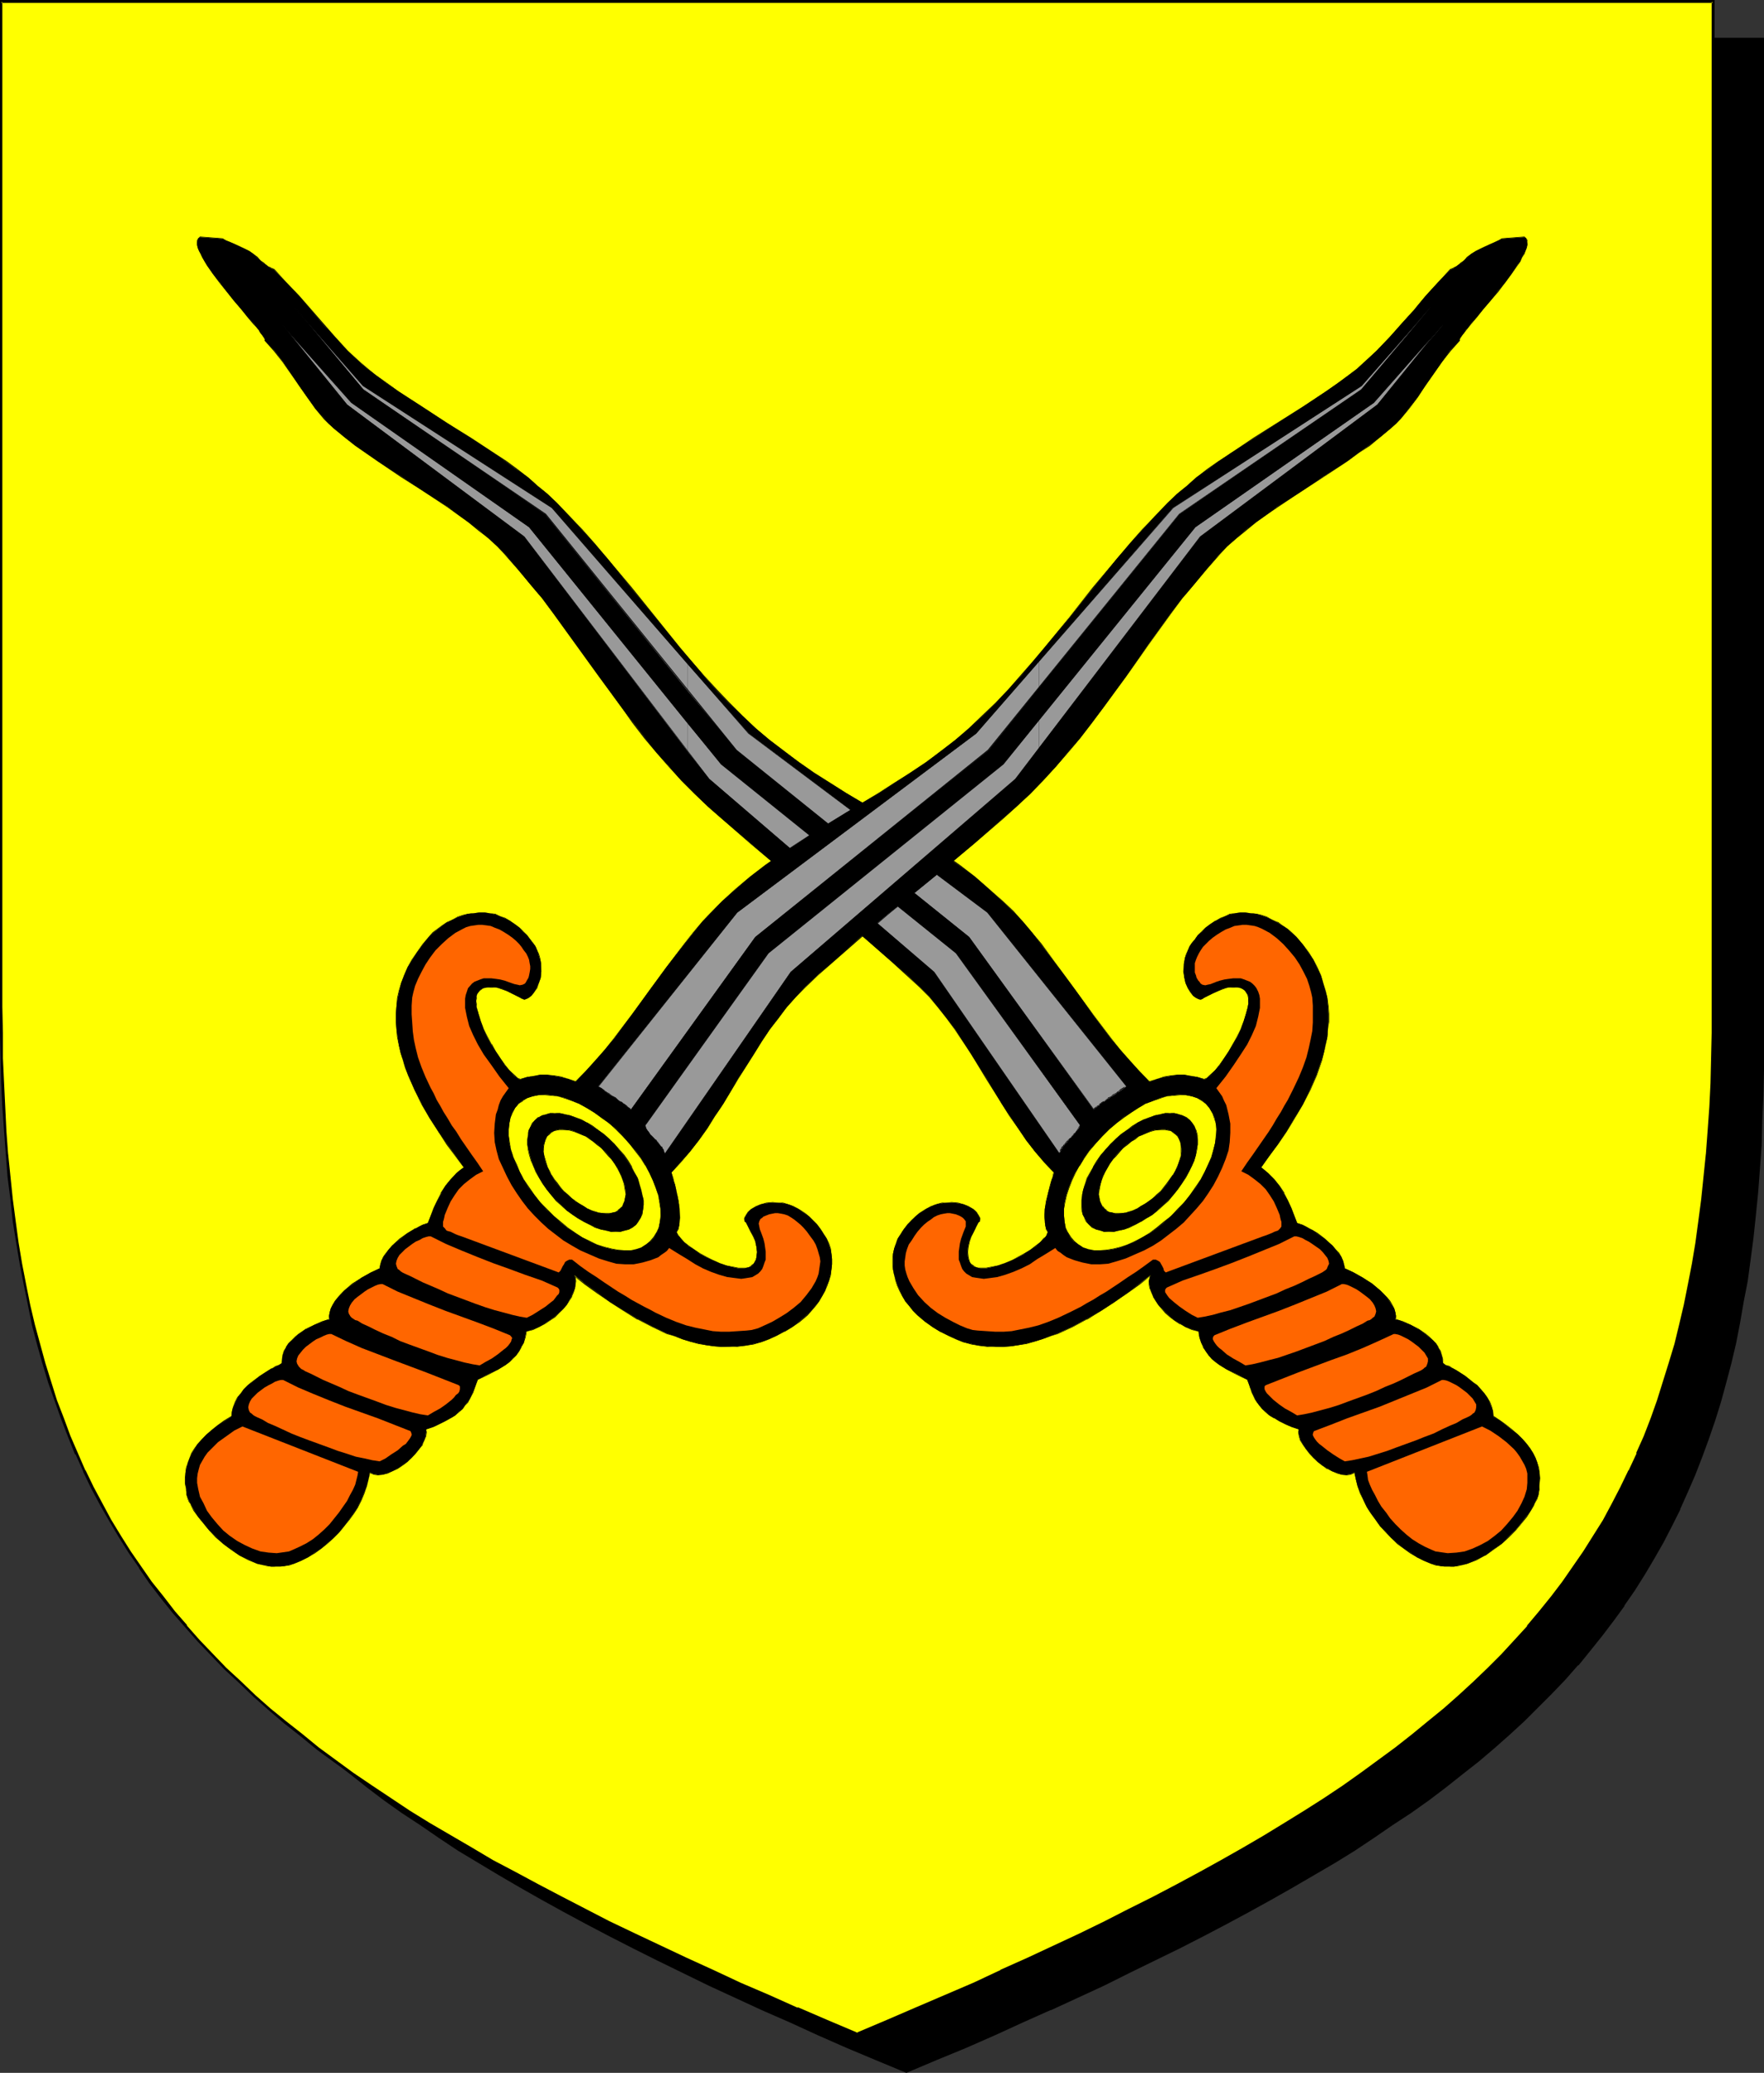 <?xml version="1.0" encoding="UTF-8" standalone="no"?>
<svg
   version="1.0"
   width="129.724mm"
   height="152.441mm"
   id="svg56"
   sodipodi:docname="Weapons Crossed 4.wmf"
   xmlns:inkscape="http://www.inkscape.org/namespaces/inkscape"
   xmlns:sodipodi="http://sodipodi.sourceforge.net/DTD/sodipodi-0.dtd"
   xmlns="http://www.w3.org/2000/svg"
   xmlns:svg="http://www.w3.org/2000/svg">
  <rect width="100%" height="100%" fill="#333333" stroke="none"/>
  <sodipodi:namedview
     id="namedview56"
     pagecolor="#ffffff"
     bordercolor="#000000"
     borderopacity="0.25"
     inkscape:showpageshadow="2"
     inkscape:pageopacity="0.0"
     inkscape:pagecheckerboard="0"
     inkscape:deskcolor="#d1d1d1"
     inkscape:document-units="mm" />
  <defs
     id="defs1">
    <pattern
       id="WMFhbasepattern"
       patternUnits="userSpaceOnUse"
       width="6"
       height="6"
       x="0"
       y="0" />
  </defs>
  <path
     style="fill:#000000;fill-opacity:1;fill-rule:evenodd;stroke:none"
     d="m 251.934,575.832 8.403,-3.555 8.08,-3.555 8.08,-3.393 7.757,-3.555 7.757,-3.393 7.434,-3.393 7.272,-3.393 7.11,-3.555 6.949,-3.393 6.949,-3.393 6.626,-3.393 6.464,-3.393 6.302,-3.231 6.141,-3.393 5.979,-3.555 5.818,-3.393 5.656,-3.393 5.656,-3.393 5.333,-3.555 5.171,-3.393 5.171,-3.555 4.848,-3.555 4.848,-3.555 4.686,-3.555 4.363,-3.716 4.363,-3.716 4.202,-3.716 4.202,-3.716 3.878,-3.878 3.717,-3.716 3.717,-4.039 3.555,-3.878 3.394,-4.039 3.232,-4.039 3.07,-4.201 3.07,-4.201 2.909,-4.201 2.747,-4.362 2.586,-4.362 2.586,-4.524 2.424,-4.686 2.262,-4.524 2.101,-4.847 2.101,-4.847 1.939,-4.847 1.778,-5.009 1.778,-5.17 1.616,-5.17 1.454,-5.332 1.293,-5.493 1.293,-5.493 1.293,-5.655 0.97,-5.655 0.97,-5.978 0.97,-5.816 0.808,-6.14 0.646,-6.301 0.646,-6.301 0.485,-6.463 0.323,-6.624 0.323,-6.786 0.323,-6.947 v -6.947 l 0.162,-7.109 V 10.825 H 251.934 14.059 v 279.514 7.109 l 0.162,7.109 0.323,6.786 0.323,6.786 0.323,6.624 0.485,6.463 0.646,6.301 0.646,6.301 0.808,6.14 0.808,5.978 0.97,5.816 0.97,5.816 1.293,5.493 1.293,5.655 1.293,5.332 1.616,5.332 1.616,5.17 1.616,5.17 1.778,5.009 1.939,5.009 2.101,4.847 2.101,4.686 2.262,4.686 2.424,4.524 2.586,4.524 2.586,4.524 2.747,4.362 2.909,4.201 3.07,4.201 3.07,4.201 3.232,4.039 3.394,4.039 3.555,3.878 3.717,3.878 3.717,3.878 3.878,3.878 4.202,3.716 4.202,3.716 4.363,3.716 4.363,3.716 4.686,3.555 4.848,3.555 4.848,3.555 5.171,3.555 5.171,3.393 5.333,3.555 5.656,3.393 5.656,3.393 5.818,3.393 5.979,3.555 6.141,3.393 6.302,3.231 6.464,3.393 6.626,3.393 6.787,3.393 6.949,3.393 7.272,3.555 7.272,3.393 7.434,3.393 7.757,3.393 7.757,3.555 8.08,3.393 8.08,3.555 z"
     id="path1" />
  <path
     style="fill:#000000;fill-opacity:1;fill-rule:evenodd;stroke:none"
     d="m 251.934,576.155 8.403,-3.555 8.242,-3.393 8.08,-3.555 v 0 l 7.757,-3.555 7.595,-3.393 h 0.162 l 14.706,-6.786 7.11,-3.555 6.949,-3.393 6.949,-3.393 6.626,-3.393 6.464,-3.393 6.302,-3.393 6.141,-3.393 5.979,-3.393 5.818,-3.393 5.818,-3.393 5.494,-3.393 5.333,-3.555 5.171,-3.555 5.171,-3.393 5.01,-3.555 v 0 l 4.686,-3.555 4.686,-3.716 4.525,-3.555 4.363,-3.716 4.202,-3.716 v 0 l 4.04,-3.716 3.878,-3.878 3.878,-3.878 3.717,-3.878 3.394,-3.878 h 0.162 l 3.394,-4.201 3.232,-4.039 3.07,-4.039 3.07,-4.201 v -0.162 l 2.909,-4.201 2.747,-4.362 2.586,-4.362 2.586,-4.524 2.424,-4.686 2.262,-4.524 v -0.162 l 2.101,-4.686 v 0 l 2.101,-4.847 1.939,-5.009 1.778,-4.847 1.778,-5.17 1.616,-5.17 1.454,-5.332 1.454,-5.493 v 0 l 1.293,-5.493 1.131,-5.816 0.97,-5.655 1.131,-5.816 0.808,-5.978 0.808,-6.14 0.646,-6.14 0.646,-6.463 v 0 l 0.485,-6.463 0.485,-6.624 0.162,-6.786 0.323,-6.947 0.162,-6.947 V 290.501 10.502 H 13.736 v 279.838 7.109 l 0.162,7.109 0.162,6.786 0.323,6.786 0.485,6.624 0.485,6.463 v 0 l 0.485,6.463 0.808,6.14 0.646,6.14 0.97,5.978 0.97,5.816 0.97,5.816 1.293,5.655 1.131,5.493 v 0 l 1.454,5.493 1.454,5.332 1.616,5.17 1.778,5.17 1.778,5.009 1.939,5.009 2.101,4.847 v 0 l 2.101,4.686 v 0 l 2.424,4.686 2.262,4.524 2.586,4.524 2.586,4.524 2.747,4.362 2.909,4.201 v 0 l 3.07,4.201 3.07,4.201 3.232,4.039 3.394,4.039 3.555,4.039 v 0 l 3.717,3.878 3.878,3.878 3.878,3.878 4.04,3.716 v 0 l 4.202,3.716 4.363,3.716 4.525,3.555 4.686,3.716 4.686,3.555 5.01,3.555 v 0 l 5.171,3.393 5.171,3.555 5.333,3.555 5.656,3.393 5.656,3.393 5.818,3.393 5.979,3.393 6.141,3.393 6.302,3.393 6.464,3.393 6.626,3.393 6.787,3.393 6.949,3.393 7.272,3.555 14.706,6.786 v 0 l 7.757,3.393 7.757,3.555 v 0 l 8.08,3.555 8.08,3.393 8.565,3.555 0.162,-0.646 -8.403,-3.555 -8.242,-3.555 -7.918,-3.393 v 0 l -7.757,-3.555 -7.757,-3.393 v 0 l -14.706,-6.786 -7.11,-3.555 -6.949,-3.393 -6.787,-3.231 -6.787,-3.393 -6.464,-3.393 -6.302,-3.393 -6.141,-3.393 -5.979,-3.555 -5.818,-3.393 -5.656,-3.393 -5.494,-3.393 -5.494,-3.555 -5.171,-3.393 -5.171,-3.555 h 0.162 l -5.01,-3.555 -4.686,-3.555 -4.686,-3.555 -4.525,-3.716 -4.363,-3.716 -4.202,-3.716 v 0.162 l -4.04,-3.716 -3.878,-3.878 -3.878,-3.878 -3.555,-3.878 v 0 l -3.555,-4.039 -3.394,-4.039 -3.232,-4.039 -3.07,-4.201 -3.07,-4.201 v 0.162 l -2.909,-4.201 -2.747,-4.524 -2.747,-4.362 -2.424,-4.524 -2.424,-4.524 -2.262,-4.686 v 0 l -2.101,-4.686 v 0 l -2.101,-4.847 -1.778,-5.009 -1.939,-5.009 -1.616,-5.009 -1.616,-5.17 -1.454,-5.493 -1.454,-5.332 v 0 l -1.293,-5.493 -1.131,-5.655 -1.131,-5.655 -0.97,-5.978 -0.808,-5.978 -0.808,-5.978 -0.646,-6.301 -0.646,-6.301 v 0 l -0.485,-6.463 -0.323,-6.624 -0.323,-6.786 -0.323,-6.786 v -7.109 l -0.162,-7.109 V 10.825 l -0.323,0.323 H 489.971 l -0.323,-0.323 V 290.501 l -0.162,7.109 -0.162,6.947 -0.162,6.947 -0.323,6.786 -0.485,6.624 -0.485,6.463 v -0.162 l -0.646,6.463 -0.646,6.14 -0.646,6.14 -0.97,5.978 -0.97,5.816 -1.131,5.816 -1.131,5.655 -1.293,5.493 v 0 l -1.454,5.332 -1.454,5.332 -1.616,5.17 -1.616,5.17 -1.778,5.009 -2.101,4.847 -1.939,4.847 v 0 l -2.101,4.847 v -0.162 l -2.262,4.686 -2.424,4.686 -2.586,4.362 -2.586,4.524 -2.747,4.362 -2.909,4.201 v 0 l -2.909,4.201 -3.232,4.039 -3.232,4.039 -3.394,4.201 v 0 l -3.394,3.878 -3.717,3.878 -3.878,3.878 -3.878,3.878 -4.04,3.716 v -0.162 l -4.202,3.716 -4.363,3.716 -4.525,3.716 -4.686,3.555 -4.686,3.555 v 0 l -4.848,3.555 -5.171,3.555 -5.171,3.393 -5.333,3.555 -5.656,3.393 -5.656,3.393 -5.818,3.393 -5.979,3.555 -6.141,3.393 -6.302,3.393 -6.464,3.393 -6.787,3.393 -6.787,3.231 -6.949,3.393 -7.11,3.555 -14.867,6.786 h 0.162 l -7.595,3.393 -7.918,3.555 v 0 l -7.918,3.393 -8.242,3.555 -8.403,3.555 h 0.323 z"
     id="path2" />
  <path
     style="fill:#ffff00;fill-opacity:1;fill-rule:evenodd;stroke:none"
     d="m 238.198,565.33 8.403,-3.555 8.08,-3.393 8.08,-3.555 7.757,-3.393 7.757,-3.555 7.434,-3.393 7.272,-3.393 7.272,-3.393 6.949,-3.393 6.787,-3.393 6.626,-3.393 6.464,-3.393 6.302,-3.393 6.141,-3.393 6.141,-3.555 5.656,-3.231 5.818,-3.555 5.494,-3.393 5.333,-3.555 5.333,-3.393 5.01,-3.555 4.848,-3.555 4.848,-3.555 4.686,-3.555 4.525,-3.716 4.363,-3.555 4.04,-3.716 4.202,-3.878 3.878,-3.716 3.878,-3.878 3.555,-3.878 3.555,-4.039 3.394,-3.878 3.232,-4.201 3.232,-4.201 2.909,-4.039 2.909,-4.362 2.747,-4.362 2.747,-4.362 2.424,-4.524 2.424,-4.686 2.262,-4.686 2.262,-4.686 1.939,-4.847 1.939,-4.847 1.778,-5.009 1.778,-5.17 1.616,-5.17 1.454,-5.332 1.293,-5.493 1.293,-5.493 1.293,-5.655 0.97,-5.655 0.97,-5.978 0.97,-5.978 0.808,-5.978 0.646,-6.301 0.646,-6.301 0.485,-6.463 0.323,-6.786 0.323,-6.624 0.162,-6.947 0.162,-6.947 V 279.838 0.485 H 238.198 0.323 V 279.838 v 7.271 l 0.162,6.947 0.323,6.947 0.323,6.624 0.323,6.786 0.485,6.463 0.646,6.301 0.646,6.301 0.808,5.978 0.808,5.978 0.97,5.978 1.131,5.655 1.131,5.655 1.293,5.493 1.293,5.493 1.616,5.332 1.616,5.17 1.616,5.17 1.778,4.847 1.939,5.009 2.101,4.847 2.101,4.686 2.262,4.686 2.424,4.686 2.586,4.362 2.586,4.524 2.747,4.362 2.909,4.201 2.909,4.201 3.232,4.201 3.232,4.039 3.394,4.039 3.555,3.878 3.555,4.039 3.878,3.878 3.878,3.716 4.04,3.716 4.363,3.716 4.202,3.716 4.525,3.555 4.686,3.716 4.686,3.555 5.01,3.555 5.01,3.393 5.333,3.555 5.333,3.393 5.494,3.555 5.656,3.393 5.979,3.393 5.979,3.393 6.141,3.393 6.302,3.393 6.464,3.393 6.626,3.393 6.787,3.555 6.949,3.393 7.272,3.393 7.272,3.393 7.434,3.393 7.595,3.555 7.918,3.393 7.918,3.555 8.242,3.393 z"
     id="path3" />
  <path
     style="fill:#000000;fill-opacity:1;fill-rule:evenodd;stroke:none"
     d="m 238.198,565.815 8.403,-3.555 8.242,-3.555 8.08,-3.393 v -0.162 l 7.757,-3.555 7.595,-3.393 h 0.162 l 7.434,-3.393 7.434,-3.393 7.11,-3.555 6.949,-3.393 6.787,-3.231 6.626,-3.393 6.464,-3.393 6.302,-3.393 6.141,-3.393 6.141,-3.555 5.656,-3.393 5.818,-3.393 5.494,-3.393 5.333,-3.555 5.333,-3.393 5.01,-3.555 5.01,-3.555 v 0 l 4.848,-3.555 4.525,-3.555 4.525,-3.716 4.363,-3.555 v -0.162 l 4.202,-3.716 4.04,-3.716 4.04,-3.878 3.717,-3.716 3.717,-4.039 3.555,-3.878 v 0 l 3.394,-4.039 3.232,-4.039 3.232,-4.201 v 0 l 2.909,-4.201 2.909,-4.362 2.747,-4.362 2.586,-4.362 2.586,-4.524 2.424,-4.524 2.262,-4.686 v -0.162 l 2.101,-4.686 h 0.162 l 1.939,-4.847 1.939,-4.847 1.939,-5.17 1.616,-5.009 1.616,-5.332 1.454,-5.17 v -0.162 l 1.454,-5.332 1.293,-5.655 1.131,-5.493 0.97,-5.816 1.131,-5.816 0.808,-5.978 0.808,-6.14 0.646,-6.301 0.646,-6.301 v 0 l 0.485,-6.463 0.323,-6.786 0.323,-6.624 0.323,-6.947 v -6.947 l 0.162,-7.271 V 0 H 0 v 279.838 7.271 l 0.162,6.947 0.162,6.947 0.323,6.624 0.485,6.786 0.485,6.463 v 0 l 0.485,6.301 0.808,6.301 0.646,6.14 0.97,5.978 0.97,5.816 1.131,5.816 1.131,5.493 1.131,5.655 v 0 l 1.454,5.493 1.454,5.17 1.616,5.332 1.778,5.009 1.778,5.009 1.939,5.009 1.939,4.847 h 0.162 l 2.101,4.686 v 0.162 l 2.262,4.686 2.424,4.524 2.586,4.524 2.586,4.362 2.747,4.362 2.909,4.201 v 0.162 l 2.909,4.201 3.232,4.201 3.232,4.039 3.394,3.878 v 0 l 3.555,4.039 3.717,3.878 3.717,3.878 4.04,3.716 4.04,3.878 4.202,3.716 v 0 l 4.363,3.716 4.525,3.555 4.525,3.716 4.848,3.555 v 0 l 5.01,3.555 5.01,3.393 5.171,3.555 5.494,3.393 5.494,3.555 5.656,3.393 5.818,3.393 5.979,3.393 6.302,3.393 6.302,3.393 6.464,3.393 13.413,6.786 6.949,3.393 14.544,6.947 7.434,3.393 v 0 l 7.757,3.393 7.757,3.555 8.08,3.393 v 0.162 l 8.08,3.555 8.565,3.555 0.162,-0.808 -8.403,-3.555 -8.242,-3.555 v 0.162 l -7.918,-3.555 -7.918,-3.393 -7.595,-3.555 v 0 l -7.434,-3.393 -14.382,-6.786 -7.11,-3.393 -13.413,-6.947 -6.464,-3.393 -6.302,-3.393 -6.141,-3.231 -5.979,-3.555 -5.818,-3.393 -5.818,-3.393 -5.494,-3.393 -5.333,-3.555 -5.333,-3.555 -5.01,-3.393 -4.848,-3.555 v 0 l -4.848,-3.555 -4.525,-3.716 -4.525,-3.555 -4.363,-3.555 v 0 l -4.202,-3.716 -4.04,-3.878 -4.04,-3.716 -3.717,-3.878 -3.717,-3.878 -3.555,-4.039 h 0.162 l -3.394,-3.878 -3.232,-4.201 -3.232,-4.039 -2.909,-4.201 v 0 l -2.909,-4.201 -2.747,-4.362 -2.747,-4.524 -2.424,-4.524 -2.424,-4.524 -2.262,-4.686 v 0.162 l -2.101,-4.847 v 0 l -2.101,-4.847 -1.778,-4.847 -1.939,-5.009 -1.616,-5.17 -1.616,-5.17 -1.454,-5.332 -1.454,-5.332 v 0 l -1.293,-5.493 -1.131,-5.655 -1.131,-5.816 -0.97,-5.816 -0.808,-5.978 -0.808,-6.14 -0.646,-6.301 -0.646,-6.301 v 0.162 l -0.485,-6.463 -0.323,-6.786 -0.323,-6.624 -0.323,-6.947 v -6.947 L 0.646,279.838 V 0.485 L 0.323,0.808 H 476.073 l -0.323,-0.323 V 279.838 v 7.271 l -0.162,6.947 -0.162,6.947 -0.323,6.624 -0.485,6.786 -0.485,6.463 v -0.162 l -0.646,6.301 -0.646,6.301 -0.808,6.14 -0.808,5.978 -0.97,5.816 -1.131,5.816 -1.131,5.655 -1.293,5.493 -1.293,5.332 v 0 l -1.616,5.332 -1.616,5.17 -1.616,5.17 -1.778,5.009 -1.939,5.009 -2.101,4.686 h 0.162 l -2.262,4.847 v -0.162 l -2.262,4.686 -2.424,4.686 -2.424,4.524 -2.747,4.362 -2.747,4.362 -2.909,4.201 -2.909,4.201 v 0 l -3.07,4.039 -3.394,4.201 -3.394,4.039 h 0.162 l -3.555,3.878 -3.717,4.039 -3.717,3.716 -4.04,3.878 -4.04,3.716 -4.202,3.716 v 0 l -4.363,3.555 -4.525,3.716 -4.525,3.555 -4.848,3.555 v 0 l -4.848,3.555 -5.01,3.555 -5.333,3.555 -5.333,3.393 -5.494,3.393 -5.818,3.555 -5.818,3.393 -5.979,3.393 -6.141,3.393 -6.302,3.393 -6.464,3.393 -6.787,3.393 -6.626,3.393 -6.949,3.393 -7.272,3.393 -7.272,3.393 -7.595,3.393 h 0.162 l -7.595,3.555 -7.918,3.393 v 0 l -7.918,3.393 -8.242,3.555 -8.403,3.555 h 0.323 z"
     id="path4" />
  <path
     style="fill:#000000;fill-opacity:1;fill-rule:evenodd;stroke:none"
     d="m 334.673,300.034 -1.778,-0.646 -1.778,-0.323 -1.939,-0.323 h -1.939 l -1.778,0.323 -1.939,0.323 -1.939,0.485 -2.101,0.808 -2.747,-2.908 -2.747,-2.908 -2.586,-3.07 -2.586,-3.07 -4.848,-6.463 -4.848,-6.786 -4.848,-6.624 -5.01,-6.463 -2.424,-3.231 -2.586,-3.07 -2.747,-2.747 -2.747,-2.747 -3.878,-3.555 -4.04,-3.393 -4.202,-3.07 -4.363,-3.07 -4.363,-3.07 -4.525,-2.908 -9.05,-5.655 -9.211,-5.493 -8.888,-5.655 -4.202,-2.908 -4.202,-3.07 -4.04,-3.07 -3.717,-3.231 -3.717,-3.393 -3.717,-3.555 -3.555,-3.716 -3.394,-3.878 -3.394,-4.039 -3.394,-3.878 -13.413,-16.48 -6.626,-8.24 -3.555,-4.039 -3.394,-3.878 -3.555,-3.878 -3.717,-3.716 -2.424,-2.424 -2.747,-2.262 -2.747,-2.424 -3.07,-2.1 -3.07,-2.262 -3.232,-2.262 -6.464,-4.201 -6.787,-4.362 -6.787,-4.362 -6.626,-4.362 -3.232,-2.262 -3.07,-2.262 -2.101,-1.616 -1.939,-1.616 -3.717,-3.555 -3.555,-3.716 -3.394,-3.716 -6.626,-7.755 -3.394,-3.716 -3.555,-3.555 -0.97,-0.485 -0.646,-0.485 -0.646,-0.485 -0.646,-0.323 -0.808,-0.808 -0.97,-0.808 -0.97,-0.969 -1.131,-0.808 -2.586,-1.293 -2.586,-1.131 -1.131,-0.485 -1.131,-0.485 -6.302,-0.485 -0.485,0.323 -0.162,0.485 -0.162,0.646 v 0.646 l 0.162,0.808 0.323,0.808 0.485,0.969 0.485,0.969 0.646,1.131 0.646,0.969 1.616,2.424 1.939,2.424 3.878,5.009 1.939,2.262 1.939,2.262 1.778,1.939 0.646,0.969 0.646,0.808 0.485,0.808 0.485,0.485 0.485,0.646 0.162,0.485 0.162,0.162 v 0.323 l 2.586,2.747 2.424,3.231 2.262,3.231 2.101,3.231 2.262,3.231 2.262,3.07 2.586,2.908 1.293,1.454 1.293,1.293 3.07,2.424 2.909,2.262 6.464,4.524 6.464,4.201 6.464,4.362 6.302,4.039 3.07,2.262 2.909,2.1 2.747,2.1 2.586,2.262 2.424,2.262 2.262,2.262 3.394,3.878 3.394,4.201 3.394,4.039 3.232,4.201 6.302,8.725 6.302,8.725 6.302,8.725 3.232,4.201 3.232,4.201 3.232,4.039 3.555,4.039 3.394,3.878 3.717,3.716 3.717,3.555 3.878,3.393 7.918,6.786 7.757,6.624 15.998,12.926 7.918,6.624 7.757,6.786 3.878,3.393 3.717,3.555 2.747,2.747 2.424,2.908 2.424,3.07 2.262,3.07 2.262,3.393 2.101,3.393 4.363,6.786 4.202,7.109 2.262,3.393 2.262,3.393 2.262,3.231 2.424,3.231 2.586,2.908 2.747,2.908 -0.162,0.646 -0.323,0.808 -0.323,0.969 -0.162,0.969 -0.646,2.1 -0.485,2.424 -0.485,2.262 v 2.424 1.131 l 0.162,1.131 0.323,0.969 0.323,0.808 -0.162,0.323 -0.162,0.485 -0.323,0.485 -0.323,0.485 -1.131,0.969 -1.131,1.131 -1.454,0.969 -1.778,1.131 -1.778,0.969 -1.778,0.808 -1.939,0.808 -1.778,0.646 -1.778,0.485 -1.616,0.323 h -1.454 l -0.808,-0.162 -0.485,-0.162 -0.646,-0.162 -0.485,-0.323 -0.323,-0.323 -0.323,-0.646 -0.323,-0.646 -0.162,-0.646 -0.162,-1.454 0.162,-1.454 0.323,-1.454 0.646,-1.454 0.646,-1.293 0.646,-1.293 0.646,-1.293 0.323,-0.323 v -0.323 l 0.162,-0.323 -0.162,-0.323 -0.323,-0.808 -0.646,-0.808 -0.808,-0.808 -1.293,-0.646 -1.293,-0.646 -1.616,-0.323 -1.778,-0.162 h -1.778 l -0.97,0.162 -1.131,0.162 -0.97,0.323 -0.97,0.485 -1.131,0.485 -0.97,0.646 -1.131,0.808 -0.97,0.808 -1.131,0.969 -0.97,1.131 -1.131,1.293 -0.97,1.454 -0.808,1.293 -0.485,1.293 -0.485,1.454 -0.323,1.454 v 1.454 1.454 1.454 l 0.323,1.616 0.485,1.454 0.485,1.454 0.646,1.454 0.646,1.454 0.97,1.454 0.97,1.293 1.131,1.293 1.131,1.131 2.101,1.777 2.101,1.616 2.101,1.293 2.262,1.131 2.101,0.969 2.101,0.808 2.262,0.485 2.101,0.485 2.262,0.162 2.262,0.162 h 2.101 l 2.262,-0.162 2.101,-0.323 2.262,-0.485 2.101,-0.485 2.101,-0.646 2.262,-0.808 2.101,-0.808 4.202,-1.939 3.878,-2.1 4.04,-2.262 3.717,-2.424 3.555,-2.585 3.232,-2.424 3.232,-2.424 -0.323,0.808 -0.162,0.808 0.162,0.969 0.162,0.969 0.323,1.131 0.485,1.131 0.646,1.131 0.808,1.131 0.97,1.131 1.131,1.131 1.131,1.131 1.293,0.969 1.616,0.969 1.454,0.969 1.778,0.646 1.939,0.646 0.162,1.616 0.485,1.454 0.646,1.131 0.646,1.293 0.808,1.131 0.808,0.808 1.131,0.969 0.97,0.808 2.101,1.293 2.101,0.969 0.97,0.485 0.97,0.485 1.778,0.969 0.485,1.616 0.323,0.969 0.323,0.969 0.97,1.777 0.485,0.808 0.646,0.969 0.808,0.969 0.97,0.808 1.131,0.969 1.293,0.808 1.293,0.808 1.616,0.808 1.939,0.808 1.939,0.646 -0.162,0.808 0.323,1.131 0.323,1.131 0.646,1.131 0.808,1.293 0.97,1.131 1.131,1.293 1.131,0.969 1.293,1.131 1.454,0.808 1.293,0.808 1.454,0.485 1.293,0.485 h 1.293 l 1.131,-0.162 1.131,-0.485 0.323,1.939 0.485,1.939 0.808,1.939 0.808,1.939 0.97,1.939 1.131,1.777 1.293,1.777 1.293,1.777 1.616,1.616 1.454,1.616 1.778,1.454 1.778,1.454 1.778,1.131 1.778,1.293 1.939,0.969 1.939,0.808 1.293,0.323 1.293,0.323 1.293,0.162 h 1.293 1.293 l 1.293,-0.323 1.293,-0.162 1.131,-0.323 2.586,-1.131 2.262,-1.131 2.262,-1.616 2.262,-1.616 1.939,-1.939 1.939,-1.777 1.616,-1.939 1.454,-1.939 1.293,-1.777 0.97,-1.616 0.646,-1.454 0.323,-0.646 0.162,-0.485 0.162,-1.616 0.162,-1.616 v -1.454 -1.454 l -0.323,-1.454 -0.323,-1.454 -0.485,-1.293 -0.646,-1.293 -0.808,-1.293 -0.97,-1.293 -1.131,-1.293 -1.293,-1.293 -1.454,-1.131 -1.616,-1.293 -1.778,-1.293 -2.101,-1.293 v -1.454 l -0.485,-1.293 -0.485,-1.293 -0.646,-1.293 -0.808,-1.131 -0.97,-1.131 -0.97,-0.969 -1.131,-0.969 -2.262,-1.777 -2.262,-1.454 -1.131,-0.646 -0.97,-0.485 -1.131,-0.485 -0.646,-0.485 -0.162,-1.131 -0.162,-1.131 -0.485,-1.131 -0.485,-0.969 -0.646,-0.969 -0.808,-0.969 -0.97,-0.808 -0.97,-0.808 -2.101,-1.454 -2.262,-1.293 -2.101,-0.808 -1.131,-0.485 -0.97,-0.162 0.162,-0.969 -0.162,-0.969 -0.323,-1.131 -0.646,-0.969 -0.646,-0.969 -0.808,-1.131 -0.808,-0.969 -0.97,-0.969 -2.262,-1.777 -2.586,-1.777 -2.586,-1.454 -2.424,-1.131 -0.162,-0.969 -0.323,-1.131 -0.485,-1.131 -0.808,-0.969 -0.808,-1.131 -0.808,-0.969 -2.101,-1.777 -2.262,-1.616 -0.97,-0.808 -1.131,-0.485 -0.97,-0.646 -0.97,-0.485 -0.808,-0.162 -0.646,-0.323 -1.616,-4.201 -0.97,-2.1 -1.131,-1.939 -1.293,-2.1 -1.293,-1.777 -1.778,-1.777 -1.939,-1.616 2.262,-3.07 2.424,-3.393 2.262,-3.393 2.424,-3.878 2.262,-3.716 1.939,-4.039 1.778,-4.039 1.454,-4.201 0.646,-2.1 0.485,-2.1 0.485,-2.262 0.162,-2.1 0.162,-2.1 v -2.262 l -0.162,-2.1 -0.162,-2.262 -0.485,-2.1 -0.646,-2.1 -0.646,-2.1 -1.131,-2.262 -0.97,-2.1 -1.454,-2.1 -1.454,-2.1 -1.778,-2.1 -1.293,-1.131 -1.293,-1.131 -1.293,-0.969 -1.454,-0.808 -1.454,-0.808 -1.454,-0.646 -1.454,-0.485 -1.454,-0.485 -1.616,-0.162 -1.454,-0.162 h -1.454 l -1.454,0.162 -1.454,0.323 -1.293,0.485 -1.293,0.646 -1.293,0.646 -1.454,0.969 -1.293,0.969 -1.131,1.131 -1.131,0.969 -0.808,1.131 -0.808,0.969 -0.646,0.969 -0.485,1.131 -0.323,0.969 -0.485,1.131 -0.162,0.969 -0.162,0.808 v 1.939 l 0.162,1.777 0.323,1.454 0.646,1.454 0.808,1.131 0.646,0.969 0.97,0.646 0.646,0.323 h 0.485 0.323 l 0.323,-0.162 0.162,-0.162 1.293,-0.646 1.293,-0.646 1.454,-0.646 1.293,-0.646 1.454,-0.323 1.454,-0.162 1.454,0.162 0.646,0.162 0.646,0.323 0.485,0.323 0.323,0.485 0.323,0.485 0.323,0.485 v 0.808 0.646 0.808 l -0.162,0.969 -0.485,1.777 -0.646,2.1 -0.808,2.1 -0.97,2.262 -2.424,4.039 -1.293,1.939 -1.131,1.777 -1.293,1.454 -1.131,1.293 -0.485,0.485 -0.646,0.323 -0.323,0.323 z"
     id="path5" />
  <path
     style="fill:#000000;fill-opacity:1;fill-rule:evenodd;stroke:none"
     d="m 334.673,299.872 -1.778,-0.485 -1.778,-0.323 -1.939,-0.323 h -1.939 l -1.778,0.162 -1.939,0.323 -1.939,0.646 -2.101,0.646 v 0 l -2.747,-2.747 -2.586,-2.908 -2.747,-3.07 -2.424,-3.07 -5.01,-6.624 -4.848,-6.624 -4.848,-6.624 -4.848,-6.624 -2.586,-3.07 -2.586,-3.07 -2.586,-2.908 -2.909,-2.747 -3.878,-3.393 -3.878,-3.393 -4.202,-3.231 -4.363,-3.07 -4.525,-2.908 -4.525,-2.908 -9.05,-5.655 -9.211,-5.493 -8.888,-5.655 -4.202,-2.908 -4.04,-3.07 -4.04,-3.07 -3.878,-3.231 -3.717,-3.555 -3.555,-3.555 -3.555,-3.716 -3.555,-3.878 -3.394,-3.878 -3.394,-4.039 -13.251,-16.48 -6.787,-8.078 -3.394,-4.039 -3.555,-4.039 -3.555,-3.716 -3.555,-3.716 -2.586,-2.424 -2.747,-2.262 -2.747,-2.424 -2.909,-2.262 -3.07,-2.262 -3.232,-2.1 -6.626,-4.362 -6.787,-4.201 -6.626,-4.362 -6.787,-4.362 -3.07,-2.262 -3.232,-2.262 -1.939,-1.616 -2.101,-1.777 -3.717,-3.393 -3.394,-3.716 -3.394,-3.878 -6.626,-7.594 -3.555,-3.716 -3.394,-3.716 -1.131,-0.485 h 0.162 l -0.808,-0.323 -0.646,-0.485 -0.485,-0.485 -0.97,-0.646 -0.808,-0.969 -1.131,-0.808 -1.131,-0.808 v 0 l -2.586,-1.293 -2.586,-1.131 -1.131,-0.485 -1.131,-0.646 -6.302,-0.485 -0.485,0.485 -0.323,0.485 v 0.646 0.646 l 0.162,0.808 0.323,0.808 0.485,0.969 0.485,0.969 v 0 l 0.646,1.131 0.646,1.131 1.616,2.262 1.778,2.424 4.04,5.009 1.939,2.262 1.778,2.262 1.778,2.1 0.808,0.808 0.646,0.808 0.485,0.808 0.485,0.646 0.323,0.485 v 0 l 0.323,0.485 v 0.162 0.323 l 2.586,2.908 2.424,3.07 2.262,3.231 2.262,3.231 2.262,3.231 2.262,3.231 2.424,2.908 1.293,1.293 1.454,1.293 2.909,2.424 3.07,2.424 6.302,4.362 6.464,4.362 6.626,4.201 6.302,4.201 2.909,2.1 2.909,2.1 2.747,2.262 2.747,2.1 2.424,2.262 2.101,2.262 3.555,4.039 3.394,4.039 3.394,4.039 3.232,4.362 6.302,8.725 6.302,8.725 6.302,8.563 3.07,4.362 3.232,4.201 3.394,4.039 3.394,3.878 3.555,3.878 3.717,3.716 3.717,3.555 3.878,3.393 7.757,6.786 7.918,6.624 15.998,13.087 7.918,6.624 7.757,6.786 3.717,3.393 3.878,3.555 2.586,2.585 2.424,2.908 2.424,3.07 2.262,3.07 2.262,3.393 2.262,3.393 4.202,6.947 4.363,6.947 2.101,3.393 2.424,3.393 2.262,3.393 2.424,3.07 2.586,3.07 2.586,2.747 v 0 l -0.162,0.646 -0.162,0.808 -0.323,0.969 -0.323,0.969 -0.485,2.1 -0.646,2.424 -0.323,2.262 -0.162,2.424 0.162,1.131 0.162,1.131 0.162,0.969 0.485,0.808 -0.162,0.323 -0.162,0.485 v 0 l -0.323,0.485 -0.485,0.323 -0.97,1.131 -1.293,0.969 -1.454,1.131 -1.616,0.969 v 0 l -1.778,0.969 -1.778,0.969 -1.939,0.808 -1.778,0.646 -1.778,0.323 -1.616,0.323 h -1.454 -0.808 l -0.485,-0.162 -0.646,-0.323 h 0.162 l -0.485,-0.323 -0.485,-0.323 -0.323,-0.485 v 0 l -0.162,-0.646 -0.162,-0.646 -0.162,-1.454 0.162,-1.454 0.323,-1.454 0.485,-1.454 0.646,-1.293 0.646,-1.293 0.646,-1.293 v 0 l 0.323,-0.162 0.162,-0.485 v -0.323 -0.323 l -0.485,-0.808 -0.485,-0.808 -0.97,-0.808 -1.293,-0.808 -1.293,-0.485 -1.616,-0.485 -1.778,-0.162 -1.778,0.162 h -0.97 l -1.131,0.323 -0.97,0.323 -0.97,0.323 -1.131,0.646 v 0 l -1.131,0.646 -0.97,0.646 -1.131,0.969 -0.97,0.969 -1.131,1.131 -0.97,1.293 -0.97,1.454 v 0 l -0.808,1.293 -0.485,1.293 -0.485,1.454 -0.323,1.454 -0.162,1.454 v 1.454 l 0.162,1.454 0.323,1.616 0.323,1.454 0.485,1.454 0.646,1.454 0.808,1.454 v 0 l 0.808,1.454 1.131,1.293 1.131,1.131 -0.97,-1.131 -1.131,-1.454 -0.808,-1.454 v 0.162 l -0.808,-1.454 -0.646,-1.454 -0.485,-1.454 -0.485,-1.454 -0.162,-1.616 -0.162,-1.454 v -1.454 l 0.162,-1.454 0.323,-1.454 0.323,-1.454 0.646,-1.293 0.646,-1.293 v 0 l 1.131,-1.293 0.97,-1.293 1.131,-1.131 0.97,-0.969 1.131,-0.969 0.97,-0.808 1.131,-0.485 h -0.162 l 1.131,-0.646 0.97,-0.323 0.97,-0.323 1.131,-0.323 0.97,-0.162 h 1.778 l 1.778,0.162 1.616,0.485 1.293,0.485 v 0 l 1.131,0.808 0.97,0.646 0.646,0.808 v 0 l 0.323,0.808 v 0.323 0.323 l -0.162,0.323 v 0 l -0.162,0.162 -0.646,1.454 -0.808,1.293 -0.485,1.293 -0.646,1.454 -0.323,1.454 -0.162,1.454 0.162,1.454 0.162,0.646 0.162,0.646 0.323,0.646 0.485,0.323 0.485,0.323 v 0 l 0.646,0.323 0.485,0.162 h 0.808 1.454 l 1.616,-0.323 1.778,-0.323 1.778,-0.808 1.939,-0.808 1.778,-0.808 1.778,-0.969 h 0.162 l 1.616,-0.969 1.454,-1.131 1.293,-0.969 0.97,-1.131 0.485,-0.485 0.162,-0.485 v 0 l 0.323,-0.485 v -0.323 l -0.323,-0.808 -0.162,-0.969 -0.323,-1.131 v -1.131 l 0.162,-2.424 0.323,-2.262 0.646,-2.424 0.485,-2.1 0.323,-0.969 0.162,-0.969 0.323,-0.808 0.162,-0.646 -2.586,-2.908 -2.586,-3.07 -2.424,-3.07 -2.424,-3.393 -2.262,-3.231 -2.101,-3.555 -4.363,-6.947 -4.202,-6.947 -2.262,-3.393 -2.262,-3.231 -2.262,-3.231 -2.424,-3.07 -2.424,-2.747 -2.747,-2.747 -3.717,-3.555 -3.717,-3.393 -7.757,-6.786 -7.918,-6.624 -15.998,-13.087 -7.918,-6.463 -7.757,-6.786 -3.878,-3.555 -3.878,-3.555 -3.555,-3.716 -3.555,-3.716 -3.394,-4.039 -3.394,-4.039 -3.232,-4.201 -3.07,-4.201 -6.302,-8.725 -6.302,-8.725 -6.302,-8.725 -3.394,-4.201 -3.232,-4.201 -3.394,-4.039 -3.555,-3.878 -2.262,-2.262 -2.424,-2.424 -2.586,-2.1 -2.747,-2.262 -2.909,-2.1 -3.07,-2.1 -6.302,-4.201 -6.464,-4.201 -6.464,-4.362 -6.302,-4.362 -3.07,-2.424 -2.909,-2.424 -1.454,-1.293 -1.293,-1.293 -2.424,-2.908 -2.424,-3.231 -2.101,-3.07 -2.262,-3.393 -2.262,-3.07 -2.424,-3.231 -2.586,-2.908 v 0.162 -0.323 -0.162 l -0.323,-0.485 v -0.162 l -0.323,-0.485 -0.485,-0.646 -0.646,-0.646 -0.646,-0.969 -0.646,-0.808 -1.778,-2.1 -1.778,-2.1 -1.939,-2.424 -4.04,-4.847 -1.778,-2.585 -1.616,-2.262 -0.646,-1.131 -0.646,-0.969 v 0 l -0.646,-0.969 -0.323,-0.969 -0.323,-0.808 -0.162,-0.808 v -0.646 -0.646 l 0.323,-0.485 v 0 l 0.323,-0.323 v 0 l 6.302,0.485 1.131,0.485 1.131,0.646 2.586,0.969 2.586,1.454 h -0.162 l 1.131,0.808 1.131,0.808 0.808,0.808 0.97,0.808 0.485,0.485 0.808,0.323 0.646,0.485 v 0 l 0.97,0.485 v 0 l 3.555,3.555 3.394,3.878 6.626,7.594 3.394,3.878 3.555,3.555 3.717,3.555 1.939,1.616 1.939,1.616 3.232,2.262 3.232,2.424 6.626,4.362 6.626,4.201 6.787,4.362 6.626,4.362 3.232,2.1 3.07,2.262 2.909,2.262 2.909,2.262 2.586,2.424 2.586,2.424 3.717,3.555 3.555,3.878 3.394,4.039 3.394,3.878 6.787,8.24 13.251,16.48 3.394,4.039 3.555,3.878 3.394,3.878 3.555,3.716 3.555,3.555 3.878,3.555 3.717,3.231 4.04,3.07 4.04,2.908 4.363,2.908 8.726,5.655 9.211,5.655 9.211,5.493 4.363,2.908 4.525,3.07 4.363,3.07 4.202,3.231 4.04,3.231 3.878,3.555 2.747,2.747 2.586,2.908 2.586,2.908 2.586,3.231 5.01,6.463 4.686,6.624 5.01,6.786 4.848,6.463 2.586,3.231 2.586,3.07 2.586,2.908 2.909,2.747 2.101,-0.808 1.939,-0.485 1.939,-0.323 1.778,-0.162 h 1.939 l 1.939,0.162 1.778,0.485 1.778,0.485 z"
     id="path6" />
  <path
     style="fill:#000000;fill-opacity:1;fill-rule:evenodd;stroke:none"
     d="m 252.742,363.046 0.97,1.293 1.293,1.293 2.101,1.777 2.101,1.454 2.101,1.293 v 0 l 2.262,1.131 2.101,0.969 2.101,0.808 2.262,0.646 2.101,0.323 2.262,0.323 h 2.262 2.101 l 2.262,-0.162 2.101,-0.323 2.262,-0.323 2.101,-0.646 2.101,-0.646 2.262,-0.808 2.101,-0.646 4.202,-1.939 3.878,-2.1 h 0.162 l 3.878,-2.424 3.717,-2.424 3.555,-2.424 3.394,-2.424 3.07,-2.424 -0.162,-0.162 -0.162,0.808 -0.162,0.808 v 0.969 l 0.162,0.969 0.485,1.131 0.485,1.131 v 0.162 l 0.646,0.969 0.808,1.293 0.97,1.131 0.97,1.131 1.293,1.131 1.293,0.969 1.454,0.969 h 0.162 l 1.454,0.808 1.778,0.808 1.939,0.485 h -0.162 l 0.323,1.616 0.485,1.454 0.485,1.131 v 0.162 l 0.808,1.131 0.808,1.131 0.808,0.969 0.97,0.808 1.131,0.808 2.101,1.293 v 0 l 2.101,1.131 0.97,0.485 0.97,0.485 1.778,0.808 h -0.162 l 0.646,1.616 0.323,0.969 0.323,0.969 0.808,1.777 v 0 l 0.646,0.969 0.646,0.808 0.808,0.969 0.97,0.969 0.97,0.808 1.293,0.808 h 0.162 l 1.293,0.808 1.616,0.808 1.939,0.808 1.939,0.646 v 0 l -0.162,0.808 0.162,1.131 0.323,1.131 0.808,1.293 0.808,1.131 0.97,1.293 1.131,1.131 1.131,1.131 1.293,0.969 1.293,0.969 h 0.162 l 1.293,0.646 1.454,0.646 1.293,0.323 1.293,0.162 1.131,-0.162 1.131,-0.485 -0.162,-0.162 0.485,1.939 0.485,1.939 0.646,1.939 0.97,1.939 0.97,1.939 v 0 l 1.131,1.777 1.293,1.777 1.293,1.777 1.616,1.777 1.454,1.454 1.616,1.616 1.778,1.293 1.778,1.293 1.939,1.131 v 0 l 1.939,0.969 1.939,0.808 1.293,0.485 1.293,0.162 1.293,0.162 h 1.293 1.293 l 1.293,-0.162 1.293,-0.323 1.131,-0.323 2.586,-0.969 2.262,-1.293 h 0.162 l 2.262,-1.616 2.262,-1.616 1.939,-1.777 1.939,-1.939 1.616,-1.939 1.454,-1.777 1.131,-1.777 0.97,-1.616 v -0.162 l 0.808,-1.454 0.162,-0.646 0.162,-0.485 0.323,-1.616 v -1.616 l 0.162,-1.454 -0.162,-1.454 -0.162,-1.454 -0.485,-1.454 -0.485,-1.293 -0.646,-1.293 v 0 l -0.808,-1.293 -0.97,-1.293 -1.131,-1.293 -1.293,-1.293 -1.454,-1.293 -1.616,-1.293 -1.778,-1.293 -1.939,-1.293 v 0.162 l -0.162,-1.454 -0.323,-1.293 -0.485,-1.293 v 0 l -0.808,-1.293 -0.808,-1.131 -0.97,-1.131 -0.97,-1.131 -1.131,-0.808 -2.262,-1.777 -2.262,-1.454 -1.131,-0.646 v 0 l -0.97,-0.646 -1.131,-0.323 -0.646,-0.485 v 0 -1.131 l -0.323,-1.131 -0.323,-1.131 -0.646,-0.969 v -0.162 l -0.646,-0.969 -0.808,-0.808 -0.97,-0.969 -0.97,-0.808 -2.101,-1.454 v 0 l -2.262,-1.131 -2.101,-0.969 -1.131,-0.323 -0.97,-0.323 0.162,0.162 v -0.969 l -0.162,-0.969 -0.323,-1.131 -0.485,-0.969 v 0 l -0.646,-1.131 -0.808,-0.969 -0.97,-0.969 -0.97,-0.969 -2.262,-1.939 -2.586,-1.616 v 0 l -2.586,-1.454 -2.424,-1.131 v 0 l -0.162,-0.969 -0.323,-1.131 -0.485,-1.131 v 0 l -0.646,-1.131 -0.97,-0.969 -0.808,-0.969 -2.101,-1.939 -2.101,-1.616 -1.131,-0.646 -1.131,-0.646 v 0 l -0.97,-0.485 -0.97,-0.485 -0.808,-0.323 -0.646,-0.162 v 0 l -1.616,-4.201 -0.97,-2.1 -0.97,-1.939 v -0.162 l -1.293,-1.939 -1.454,-1.777 -1.778,-1.777 -1.939,-1.616 v 0.162 l 2.262,-3.231 2.424,-3.231 2.424,-3.555 2.262,-3.716 2.262,-3.878 v 0 l 2.101,-4.039 1.778,-4.039 1.454,-4.201 0.485,-2.1 0.485,-2.1 0.485,-2.262 0.162,-2.1 0.323,-2.1 v -2.262 l -0.162,-2.1 -0.323,-2.262 -0.485,-2.1 -0.646,-2.1 -0.646,-2.1 -0.97,-2.262 -1.131,-2.1 v 0 l -1.293,-2.1 -1.616,-2.1 -1.778,-2.1 -1.293,-1.293 -1.293,-0.808 1.293,0.969 1.131,1.293 1.778,1.939 1.616,2.1 1.293,2.1 v 0 l 1.131,2.1 0.97,2.262 0.808,2.1 0.646,2.1 0.323,2.1 0.323,2.262 0.162,2.1 v 2.262 l -0.162,2.1 -0.323,2.1 -0.323,2.262 -0.646,2.1 -0.485,2.1 -1.454,4.201 -1.778,4.039 -2.101,4.039 v -0.162 l -2.101,3.878 -2.424,3.716 -2.424,3.555 -2.424,3.393 -2.262,3.07 1.939,1.777 1.778,1.616 1.454,1.939 1.293,1.939 v 0 l 0.97,1.939 0.97,2.1 1.616,4.362 0.808,0.162 0.808,0.323 0.97,0.485 0.97,0.485 v 0 l 0.97,0.646 1.131,0.646 2.101,1.616 2.101,1.939 0.97,0.969 0.808,0.969 0.646,1.131 v -0.162 l 0.485,1.131 0.485,1.131 v 1.131 l 2.586,1.131 2.586,1.454 v 0 l 2.424,1.616 2.262,1.939 0.97,0.808 0.97,1.131 0.808,0.969 0.646,0.969 v 0 l 0.485,0.969 0.323,1.131 0.162,0.969 v 0.969 l 0.97,0.323 1.131,0.323 2.101,0.969 2.262,1.131 h -0.162 l 2.262,1.454 0.97,0.808 0.808,0.808 0.808,0.969 0.808,0.969 v 0 l 0.485,0.969 0.485,1.131 0.162,1.131 v 1.293 l 0.808,0.323 1.131,0.485 0.97,0.485 h -0.162 l 1.131,0.808 2.262,1.293 2.424,1.777 0.97,0.969 1.131,1.131 0.808,0.969 0.808,1.293 0.808,1.131 v 0 l 0.485,1.293 0.323,1.293 0.162,1.454 1.939,1.293 1.939,1.293 1.616,1.293 1.293,1.293 1.293,1.293 1.131,1.131 0.97,1.293 0.808,1.293 v 0 l 0.646,1.293 0.485,1.293 0.485,1.454 0.162,1.454 0.162,1.454 v 1.454 l -0.162,1.616 -0.323,1.616 -0.162,0.485 -0.162,0.646 -0.646,1.454 v 0 l -1.131,1.616 -1.131,1.777 -1.454,1.939 -1.616,1.939 -1.939,1.777 -1.939,1.777 -2.262,1.777 -2.262,1.454 v 0 l -2.262,1.293 -2.586,0.969 -1.131,0.485 -1.293,0.162 -1.293,0.162 -1.293,0.162 h -1.293 l -1.293,-0.323 -1.293,-0.162 -1.293,-0.485 -1.939,-0.808 -1.939,-0.969 h 0.162 l -1.939,-1.131 -1.778,-1.293 -1.778,-1.293 -1.616,-1.616 -1.616,-1.454 -1.454,-1.616 -1.454,-1.777 -1.293,-1.777 -0.97,-1.939 v 0.162 l -1.131,-1.939 -0.808,-1.939 -0.646,-1.939 -0.485,-1.939 -0.485,-1.939 -1.131,0.485 -1.131,0.162 -1.293,-0.162 -1.293,-0.323 -1.454,-0.646 -1.293,-0.646 v 0 l -1.293,-0.808 -1.293,-1.131 -1.293,-1.131 -1.131,-1.131 -0.97,-1.131 -0.808,-1.293 -0.646,-1.131 v 0 l -0.323,-1.131 -0.162,-1.131 0.162,-0.969 -2.101,-0.646 -1.939,-0.646 -1.616,-0.808 -1.293,-0.808 v 0 l -1.293,-0.969 -1.131,-0.808 -0.808,-0.969 -0.808,-0.808 -0.646,-0.969 -0.646,-0.969 v 0.162 l -0.97,-1.777 -0.323,-0.969 -0.162,-0.969 -0.646,-1.777 -1.778,-0.808 -0.97,-0.485 -0.97,-0.485 -2.101,-1.131 v 0 l -2.101,-1.293 -0.97,-0.808 -0.97,-0.808 -0.97,-0.969 -0.646,-1.131 -0.808,-1.131 v 0 l -0.485,-1.131 -0.485,-1.454 -0.323,-1.616 -1.939,-0.646 -1.778,-0.808 -1.454,-0.808 v 0 l -1.454,-0.969 -1.454,-0.969 -1.131,-1.131 -1.131,-1.131 -0.808,-1.131 -0.808,-1.131 -0.808,-1.131 v 0 l -0.485,-1.131 -0.323,-1.131 -0.162,-0.969 v -0.969 -0.808 l 0.485,-0.808 -3.394,2.424 -3.394,2.424 -3.555,2.585 -3.717,2.424 -3.878,2.262 v 0 l -3.878,2.1 -4.202,1.939 -2.101,0.808 -2.262,0.646 -2.101,0.646 -2.101,0.646 -2.262,0.323 -2.101,0.323 -2.262,0.162 -2.101,0.162 -2.262,-0.162 -2.262,-0.323 -2.101,-0.323 -2.262,-0.646 -2.101,-0.646 -2.101,-0.969 -2.262,-1.131 h 0.162 l -2.101,-1.454 -2.101,-1.454 -2.101,-1.777 -1.293,-1.293 z"
     id="path7" />
  <path
     style="fill:#000000;fill-opacity:1;fill-rule:evenodd;stroke:none"
     d="m 359.075,259.157 -1.131,-0.969 -1.454,-0.969 -1.293,-0.969 h -0.162 l -1.454,-0.646 -1.454,-0.808 -1.454,-0.485 -1.454,-0.323 -1.616,-0.162 -1.454,-0.162 h -1.454 l -1.454,0.162 -1.454,0.162 -1.293,0.646 -1.293,0.485 -1.293,0.808 h -0.162 l -1.454,0.969 -1.293,0.969 -1.131,1.131 -0.97,0.969 -0.808,1.131 -0.808,0.969 -0.646,0.969 v 0 l -0.485,1.131 -0.485,0.969 -0.323,1.131 -0.162,0.969 -0.162,0.808 -0.162,1.939 0.323,1.777 0.323,1.454 0.646,1.454 0.646,1.131 0.808,0.969 0.808,0.646 0.808,0.323 0.485,0.162 0.323,-0.162 0.323,-0.162 0.323,-0.162 h -0.162 l 1.293,-0.646 1.293,-0.646 1.454,-0.646 1.293,-0.485 1.454,-0.485 h 1.454 1.454 l 0.646,0.162 0.646,0.323 v 0 l 0.485,0.323 0.323,0.485 0.323,0.485 v 0 l 0.162,0.485 0.162,0.808 v 0.646 0.808 l -0.162,0.969 -0.485,1.777 -0.646,2.1 -0.808,2.1 -1.131,2.262 -2.262,4.039 v 0 l -1.293,1.939 -1.293,1.777 -1.131,1.454 -1.778,1.616 -0.485,0.485 v 0 l -0.323,0.162 -0.485,0.162 v 0.162 l 0.485,-0.162 0.323,-0.323 h 0.162 l 0.485,-0.323 1.778,-1.616 1.131,-1.616 1.293,-1.616 1.293,-1.939 v -0.162 l 2.262,-4.039 0.97,-2.262 0.97,-2.1 0.646,-2.1 0.485,-1.777 v -0.969 l 0.162,-0.808 v -0.646 l -0.162,-0.808 -0.162,-0.485 -0.323,-0.646 -0.323,-0.323 -0.485,-0.323 h -0.162 l -0.646,-0.323 -0.646,-0.162 -1.454,-0.162 -1.454,0.162 -1.454,0.323 -1.293,0.485 -1.454,0.646 -1.293,0.646 -1.293,0.646 -0.323,0.323 h 0.162 -0.323 l -0.323,0.162 -0.485,-0.162 -0.646,-0.162 v 0 l -0.808,-0.808 -0.808,-0.808 -0.646,-1.131 v 0 l -0.646,-1.454 -0.323,-1.454 -0.323,-1.777 v -1.939 l 0.323,-0.808 0.162,-0.969 0.323,-1.131 0.485,-0.969 0.485,-1.131 v 0.162 l 0.646,-1.131 0.646,-0.969 0.97,-0.969 0.97,-1.131 1.131,-0.969 1.293,-0.969 1.454,-0.969 v 0 l 1.293,-0.808 1.293,-0.646 1.293,-0.485 1.454,-0.323 h 1.454 1.454 1.454 l 1.616,0.323 1.454,0.323 1.454,0.485 1.454,0.646 1.454,0.808 v 0 l 1.454,0.808 1.293,1.131 z"
     id="path8" />
  <path
     style="fill:#ff6600;fill-opacity:1;fill-rule:evenodd;stroke:none"
     d="m 345.016,325.562 1.939,0.969 1.778,1.293 1.616,1.293 1.454,1.454 1.131,1.616 1.131,1.777 0.808,1.777 0.808,1.939 0.162,0.808 0.162,0.646 0.162,0.485 v 0.485 0.808 l -0.323,0.485 -0.646,0.646 -0.485,0.162 -0.485,0.162 -0.646,0.323 -0.808,0.323 -0.808,0.323 -0.97,0.323 -26.987,10.017 -0.485,-0.485 -0.162,-0.646 -0.323,-0.646 -0.646,-1.131 -0.485,-0.323 -0.646,-0.323 h -0.808 l -2.424,1.777 -2.262,1.616 -2.262,1.454 -2.101,1.454 -1.939,1.293 -1.939,1.293 -1.939,1.131 -1.778,1.131 -1.778,0.969 -1.616,0.969 -1.616,0.808 -1.616,0.808 -3.07,1.454 -2.747,1.131 -2.747,0.969 -2.586,0.646 -2.424,0.485 -2.424,0.485 -2.262,0.162 h -2.262 l -2.424,-0.162 -2.424,-0.162 -1.454,-0.162 -1.616,-0.485 -1.939,-0.808 -1.939,-0.969 -2.101,-1.131 -2.101,-1.293 -1.939,-1.454 -1.778,-1.616 -1.778,-1.939 -1.293,-1.939 -1.131,-1.939 -0.485,-1.131 -0.323,-0.969 -0.323,-1.131 -0.162,-1.131 v -1.131 l 0.162,-1.131 0.162,-1.131 0.323,-1.131 0.485,-1.293 0.808,-1.131 0.808,-1.293 0.808,-1.131 0.97,-1.131 0.808,-0.808 0.97,-0.808 0.97,-0.646 0.808,-0.646 0.97,-0.485 0.97,-0.323 0.808,-0.162 0.97,-0.162 h 0.808 l 0.808,0.162 0.808,0.162 0.808,0.323 0.646,0.323 0.485,0.323 0.323,0.323 0.485,0.646 v 0.646 0.808 l -0.323,0.808 -0.323,0.808 -0.646,1.777 -0.323,1.293 -0.162,1.131 -0.162,1.131 v 1.131 1.131 l 0.323,0.808 0.323,0.969 0.323,0.808 0.485,0.646 0.646,0.646 0.808,0.485 0.808,0.485 0.97,0.162 1.131,0.162 1.131,0.162 1.293,-0.162 2.424,-0.323 2.262,-0.646 2.262,-0.808 2.262,-0.969 2.262,-1.131 2.101,-1.454 2.424,-1.454 2.586,-1.616 0.646,0.808 0.808,0.485 0.808,0.646 0.97,0.646 2.101,0.808 2.262,0.646 2.424,0.485 h 2.424 l 2.262,-0.162 1.131,-0.323 1.131,-0.323 2.586,-0.808 2.586,-1.131 2.586,-1.131 2.424,-1.293 2.262,-1.454 2.101,-1.616 2.101,-1.616 2.101,-1.777 1.778,-1.939 1.778,-1.939 1.778,-2.1 1.454,-2.1 1.454,-2.262 1.293,-2.424 1.131,-2.424 0.97,-2.424 0.808,-2.424 0.323,-2.262 0.162,-2.585 v -2.585 l -0.485,-2.585 -0.323,-1.293 -0.323,-1.293 -0.646,-1.293 -0.485,-1.131 -0.808,-1.131 -0.808,-1.131 2.586,-3.231 2.262,-3.231 1.939,-2.908 1.778,-2.747 1.293,-2.585 1.131,-2.585 0.646,-2.585 0.485,-2.424 v -1.293 -1.293 l -0.162,-0.969 -0.323,-0.969 -0.485,-0.969 -0.485,-0.646 -0.646,-0.646 -0.646,-0.485 -0.808,-0.323 -0.808,-0.323 -0.97,-0.323 h -1.131 -0.97 l -1.293,0.162 -1.131,0.162 -1.293,0.323 -0.97,0.323 -0.808,0.323 -0.808,0.323 -0.808,0.162 -0.646,0.162 -0.808,-0.162 -0.485,-0.323 -0.323,-0.485 -0.323,-0.323 -0.485,-0.808 -0.162,-0.646 -0.323,-0.808 v -0.969 -0.808 -0.808 l 0.323,-0.969 0.323,-0.808 0.485,-0.969 0.485,-0.808 0.646,-0.969 0.808,-0.808 0.97,-0.969 0.97,-0.808 1.131,-0.808 1.293,-0.808 1.131,-0.646 1.293,-0.485 1.131,-0.485 1.131,-0.162 1.131,-0.162 h 1.131 l 1.131,0.162 1.131,0.162 0.97,0.323 1.131,0.485 2.101,1.131 1.939,1.454 1.778,1.616 1.616,1.777 1.616,1.939 1.293,1.939 1.131,2.1 0.97,1.939 0.646,1.939 0.485,1.777 0.323,1.454 0.162,2.262 v 2.424 2.262 l -0.162,2.424 -0.485,2.424 -0.485,2.262 -0.646,2.585 -0.97,2.747 -1.131,2.747 -1.454,3.07 -1.616,3.231 -0.97,1.616 -0.97,1.777 -1.131,1.777 -1.131,1.939 -1.131,1.777 -1.454,2.1 -1.454,2.1 -1.454,2.1 -1.616,2.262 z"
     id="path9" />
  <path
     style="fill:#ff6600;fill-opacity:1;fill-rule:evenodd;stroke:none"
     d="m 395.596,380.495 -0.485,0.323 -0.646,0.323 -1.454,0.646 -1.616,0.808 -1.939,0.969 -2.101,0.969 -2.424,0.969 -2.424,1.131 -2.424,0.969 -5.333,1.939 -2.586,0.969 -2.586,0.808 -2.424,0.646 -2.424,0.646 -2.262,0.485 -1.939,0.323 -1.616,-0.969 -1.778,-0.969 -1.616,-1.131 -1.616,-1.293 -0.646,-0.646 -0.646,-0.646 -0.485,-0.485 -0.323,-0.485 -0.323,-0.646 v -0.323 -0.485 l 0.323,-0.323 4.525,-1.777 4.525,-1.777 9.05,-3.393 4.525,-1.616 4.363,-1.777 4.363,-1.939 4.202,-1.939 h 0.485 l 0.808,0.162 0.808,0.323 0.97,0.485 0.97,0.485 0.97,0.646 1.939,1.454 0.808,0.808 0.808,0.808 0.485,0.808 0.485,0.808 v 0.808 l -0.162,0.646 -0.323,0.808 -0.485,0.323 z"
     id="path10" />
  <path
     style="fill:#ff6600;fill-opacity:1;fill-rule:evenodd;stroke:none"
     d="m 409.009,393.259 -0.485,0.323 -0.646,0.323 -1.454,0.646 -1.616,0.969 -1.939,0.808 -2.101,0.969 -2.262,1.131 -2.586,0.969 -2.424,0.969 -5.333,1.939 -2.586,0.969 -2.586,0.808 -2.586,0.808 -2.262,0.485 -2.262,0.485 -2.101,0.323 -1.454,-0.808 -1.778,-1.131 -1.616,-1.131 -1.616,-1.293 -0.646,-0.485 -0.646,-0.646 -0.485,-0.646 -0.323,-0.485 -0.323,-0.646 v -0.323 l 0.162,-0.485 0.162,-0.323 4.686,-1.777 4.525,-1.777 9.05,-3.231 4.363,-1.777 4.363,-1.777 4.363,-1.777 4.202,-2.1 h 0.485 l 0.808,0.162 0.808,0.323 0.97,0.485 0.97,0.485 0.97,0.646 1.939,1.454 0.808,0.808 0.808,0.808 0.485,0.808 0.485,0.808 v 0.808 l -0.162,0.808 -0.323,0.646 -0.485,0.323 z"
     id="path11" />
  <path
     style="fill:#ff6600;fill-opacity:1;fill-rule:evenodd;stroke:none"
     d="m 381.214,366.6 -0.485,0.323 -0.646,0.162 -1.293,0.808 -1.778,0.808 -1.939,0.969 -2.101,0.969 -2.424,0.969 -2.424,1.131 -2.586,0.969 -5.171,1.939 -5.171,1.777 -2.586,0.646 -2.424,0.646 -2.101,0.485 -1.939,0.323 -1.616,-0.969 -1.778,-0.969 -1.778,-1.131 -1.454,-1.293 -0.646,-0.485 -0.646,-0.646 -0.485,-0.646 -0.323,-0.485 -0.323,-0.646 v -0.323 l 0.162,-0.485 0.323,-0.323 4.363,-1.777 4.686,-1.777 8.888,-3.231 4.525,-1.777 4.363,-1.777 4.363,-1.777 4.202,-2.1 h 0.485 l 0.808,0.162 0.808,0.323 0.97,0.485 0.97,0.485 0.97,0.646 1.939,1.454 0.808,0.646 0.808,0.969 0.485,0.808 0.323,0.808 0.162,0.808 -0.162,0.646 -0.323,0.808 -0.485,0.323 z"
     id="path12" />
  <path
     style="fill:#ff6600;fill-opacity:1;fill-rule:evenodd;stroke:none"
     d="m 367.963,353.352 -0.485,0.323 -0.646,0.323 -1.293,0.646 -1.778,0.808 -1.939,0.969 -2.101,0.969 -2.424,0.969 -2.424,1.131 -2.586,0.969 -5.171,1.939 -5.171,1.777 -2.586,0.646 -2.262,0.646 -2.262,0.485 -1.939,0.323 -1.616,-0.808 -1.778,-1.131 -1.616,-1.131 -1.616,-1.293 -1.293,-1.131 -0.485,-0.646 -0.323,-0.485 -0.323,-0.485 v -0.646 l 0.162,-0.323 0.323,-0.323 4.363,-1.939 4.686,-1.616 4.525,-1.616 4.363,-1.616 4.525,-1.777 4.363,-1.777 4.363,-1.777 4.202,-2.1 h 0.646 l 0.646,0.162 0.97,0.323 0.808,0.485 0.97,0.485 0.97,0.646 2.101,1.454 0.808,0.808 0.646,0.808 0.646,0.808 0.323,0.808 0.162,0.808 -0.323,0.646 -0.323,0.808 -0.323,0.323 z"
     id="path13" />
  <path
     style="fill:#ff6600;fill-opacity:1;fill-rule:evenodd;stroke:none"
     d="m 397.859,430.743 -1.778,-0.808 -1.778,-0.969 -1.778,-1.131 -1.616,-1.293 -1.616,-1.454 -1.454,-1.454 -1.454,-1.616 -1.131,-1.616 -1.293,-1.616 -0.97,-1.616 -0.808,-1.616 -0.808,-1.454 -0.646,-1.454 -0.485,-1.293 -0.162,-1.293 -0.162,-0.969 31.997,-12.602 2.262,1.131 2.424,1.616 2.101,1.616 2.101,1.939 0.808,0.969 0.808,1.131 0.646,1.131 0.646,1.131 0.485,1.131 0.323,1.293 v 1.293 1.293 l -0.162,1.777 -0.646,2.1 -0.808,1.777 -1.131,2.1 -1.293,1.777 -1.616,1.939 -1.616,1.777 -1.778,1.454 -1.939,1.454 -2.101,1.131 -2.101,0.969 -2.262,0.808 -2.262,0.323 -2.424,0.162 -1.131,-0.162 -1.131,-0.162 -1.131,-0.162 z"
     id="path14" />
  <path
     style="fill:#999999;fill-opacity:1;fill-rule:evenodd;stroke:none"
     d="m 191.173,201.153 v 7.755 l 5.979,7.594 62.378,53.641 34.906,50.571 0.485,-1.131 0.808,-1.131 1.939,-2.262 0.97,-0.969 0.808,-0.969 0.323,-0.485 0.162,-0.323 0.162,-0.485 v -0.323 L 265.832,264.973 200.384,212.302 Z"
     id="path15" />
  <path
     style="fill:#999999;fill-opacity:1;fill-rule:evenodd;stroke:none"
     d="m 191.173,184.673 v 7.432 l 13.574,16.48 64.64,51.864 34.582,47.986 2.424,-1.939 2.424,-1.616 1.293,-0.808 2.101,-1.454 0.808,-0.646 -38.461,-48.309 -66.418,-49.763 z"
     id="path16" />
  <path
     style="fill:#999999;fill-opacity:1;fill-rule:evenodd;stroke:none"
     d="m 191.173,192.106 v -7.432 l -37.814,-43.462 -52.358,-33.93 -19.392,-22.135 19.392,23.104 50.581,34.737 z"
     id="path17" />
  <path
     style="fill:#999999;fill-opacity:1;fill-rule:evenodd;stroke:none"
     d="m 191.173,208.909 v -7.755 L 147.056,146.543 97.768,111.967 78.214,89.994 96.475,112.452 145.601,149.128 Z"
     id="path18" />
  <path
     style="fill:#000000;fill-opacity:1;fill-rule:evenodd;stroke:none"
     d="m 78.053,89.994 19.554,21.973 49.45,34.576 53.328,65.92 65.286,52.51 34.421,47.663 v -0.162 L 265.832,264.812 200.545,212.302 147.217,146.382 97.768,111.806 78.214,89.832 Z"
     id="path19" />
  <path
     style="fill:#000000;fill-opacity:1;fill-rule:evenodd;stroke:none"
     d="m 300.091,312.636 v 0.162 l -0.323,0.485 v 0.162 l -0.323,0.485 -0.162,0.323 -0.162,0.162 -0.323,0.485 -0.323,0.162 -0.162,0.323 -0.323,0.323 -0.162,0.162 -0.162,0.323 -0.323,0.162 -0.485,0.485 -0.323,0.323 -0.323,0.323 -0.162,0.323 -0.162,0.162 -0.323,0.323 -0.162,0.323 -0.323,0.162 -0.162,0.485 -0.162,0.162 -0.162,0.323 v 0.323 l -0.162,0.323 v 0.323 h 0.162 v -0.323 -0.323 l 0.162,-0.323 0.162,-0.162 0.162,-0.323 0.162,-0.323 0.323,-0.162 0.162,-0.323 0.162,-0.323 0.323,-0.162 0.162,-0.485 0.323,-0.162 0.162,-0.323 0.646,-0.485 0.162,-0.323 0.323,-0.323 0.162,-0.162 0.323,-0.323 0.162,-0.162 0.323,-0.162 0.323,-0.485 0.162,-0.162 0.162,-0.485 0.162,-0.162 v -0.162 l 0.162,-0.323 0.162,-0.485 z"
     id="path20" />
  <path
     style="fill:#000000;fill-opacity:1;fill-rule:evenodd;stroke:none"
     d="m 294.596,320.715 -34.906,-50.571 -62.539,-53.641 -51.389,-67.374 -49.288,-36.676 -18.261,-22.62 -0.162,0.162 18.261,22.62 49.288,36.676 51.55,67.374 62.378,53.641 34.906,50.571 z"
     id="path21" />
  <path
     style="fill:#000000;fill-opacity:1;fill-rule:evenodd;stroke:none"
     d="m 81.608,85.308 19.23,21.973 52.52,33.93 54.621,62.689 66.418,49.763 38.622,48.309 v 0 L 274.558,253.502 208.141,203.9 153.358,141.211 101,107.12 81.77,85.147 Z"
     id="path22" />
  <path
     style="fill:#000000;fill-opacity:1;fill-rule:evenodd;stroke:none"
     d="m 313.019,301.973 v 0 h -0.323 l -0.485,0.323 -0.808,0.485 -0.162,0.162 -0.323,0.323 -0.323,0.162 -0.162,0.162 -0.162,0.162 -0.646,0.323 -0.323,0.162 -0.323,0.323 -0.162,0.162 -0.323,0.162 -0.485,0.162 -0.162,0.323 -0.323,0.162 -0.323,0.323 -0.323,0.162 -0.323,0.162 -0.323,0.162 -0.323,0.323 -0.323,0.162 -0.162,0.323 -0.323,0.162 -0.485,0.323 -0.162,0.162 -0.323,0.162 -0.162,0.485 v 0 h 0.162 v 0 l 0.162,-0.323 0.323,-0.162 0.162,-0.323 0.485,-0.162 0.162,-0.323 0.323,-0.162 0.323,-0.162 0.323,-0.323 0.323,-0.162 0.162,-0.323 0.485,-0.162 0.162,-0.162 0.323,-0.162 0.323,-0.323 0.323,-0.162 0.323,-0.162 0.323,-0.323 0.323,-0.162 0.162,-0.162 0.646,-0.323 0.323,-0.162 0.162,-0.162 0.323,-0.323 0.323,-0.162 0.162,-0.162 0.808,-0.485 0.323,-0.485 h 0.323 z"
     id="path23" />
  <path
     style="fill:#000000;fill-opacity:1;fill-rule:evenodd;stroke:none"
     d="M 304.131,308.435 269.387,260.449 204.747,208.424 151.742,142.827 101,108.251 81.77,85.147 l -0.162,0.162 19.23,23.104 50.742,34.576 53.005,65.597 64.64,52.025 34.744,47.824 z"
     id="path24" />
  <path
     style="fill:#ffff00;fill-opacity:1;fill-rule:evenodd;stroke:none"
     d="m 306.393,315.706 1.939,-1.939 1.939,-1.616 1.939,-1.616 2.101,-1.293 2.101,-1.293 1.939,-1.131 2.101,-0.808 1.939,-0.808 1.939,-0.485 1.939,-0.323 1.778,-0.162 1.616,0.162 1.616,0.323 1.454,0.485 1.293,0.646 1.131,0.969 0.97,1.131 0.808,1.293 0.646,1.454 0.323,1.616 0.162,1.616 v 1.777 l -0.323,1.939 -0.485,1.939 -0.485,2.1 -0.97,1.939 -0.97,2.1 -1.131,2.1 -1.293,2.262 -1.616,2.1 -1.616,1.939 -1.778,2.1 -1.939,1.777 -1.939,1.777 -1.939,1.616 -2.101,1.454 -2.101,1.131 -1.939,1.131 -2.101,0.808 -1.939,0.808 -1.939,0.485 -1.939,0.323 h -1.778 -1.616 l -1.616,-0.323 -1.454,-0.485 -1.293,-0.808 -1.293,-0.808 -0.97,-1.131 -0.808,-1.454 -0.485,-1.293 -0.323,-1.616 -0.162,-1.777 v -1.777 l 0.162,-1.777 0.485,-2.1 0.646,-1.939 0.808,-2.1 0.97,-2.1 1.293,-2.1 1.293,-2.1 1.454,-2.1 1.616,-1.939 z"
     id="path25" />
  <path
     style="fill:#000000;fill-opacity:1;fill-rule:evenodd;stroke:none"
     d="m 306.393,315.868 1.939,-1.939 2.101,-1.777 1.939,-1.454 2.101,-1.454 1.939,-1.293 v 0 l 1.939,-1.131 2.101,-0.808 1.939,-0.646 1.939,-0.646 1.939,-0.162 1.778,-0.162 h 1.616 l 1.616,0.323 1.454,0.485 1.293,0.808 v 0 l 1.131,0.808 0.97,1.131 0.808,1.454 v -0.162 l 0.485,1.454 0.485,1.616 0.162,1.616 -0.162,1.777 -0.162,1.939 -0.485,1.939 -0.646,2.1 -0.808,1.939 -0.97,2.1 -1.131,2.1 v 0 l -1.454,2.1 -1.454,2.1 -1.616,2.1 -1.939,1.939 -1.778,1.939 -2.101,1.616 -1.939,1.616 -1.939,1.454 -2.101,1.293 v 0 l -1.939,0.969 -2.101,0.969 -1.939,0.646 -1.939,0.485 -1.939,0.323 -1.778,0.162 h -1.616 l -1.616,-0.323 -1.454,-0.485 -1.293,-0.808 v 0 l -1.131,-0.969 -0.97,-1.131 -0.808,-1.293 v 0 l -0.646,-1.293 -0.323,-1.616 -0.162,-1.777 v -1.777 l 0.323,-1.777 0.485,-2.1 0.646,-1.939 0.808,-2.1 0.97,-2.1 1.131,-2.1 v 0.162 l 1.293,-2.1 1.454,-2.1 1.778,-2.1 1.778,-1.939 -0.162,-0.162 -1.778,1.939 -1.616,2.1 -1.454,2.1 -1.454,2.1 v 0 l -1.131,2.1 -0.97,2.1 -0.808,2.1 -0.646,1.939 -0.485,2.1 -0.323,1.777 v 1.777 l 0.162,1.777 0.485,1.616 0.485,1.293 v 0.162 l 0.808,1.293 0.97,1.131 1.131,0.969 h 0.162 l 1.293,0.646 1.454,0.485 1.616,0.323 1.616,0.162 1.778,-0.162 1.939,-0.323 1.939,-0.485 1.939,-0.808 2.101,-0.808 1.939,-0.969 h 0.162 l 1.939,-1.293 2.101,-1.454 1.939,-1.616 1.939,-1.616 1.939,-1.939 1.939,-1.939 1.616,-2.1 1.454,-2.1 1.293,-2.1 v -0.162 l 1.293,-2.1 0.97,-2.1 0.808,-1.939 0.646,-2.1 0.485,-1.939 0.162,-1.939 v -1.777 l -0.162,-1.616 -0.323,-1.616 -0.485,-1.454 v 0 l -0.808,-1.454 -0.97,-0.969 -1.293,-0.969 v 0 l -1.293,-0.808 -1.454,-0.485 -1.616,-0.323 h -1.616 l -1.778,0.162 -1.939,0.323 -1.939,0.485 -1.939,0.646 -2.101,0.969 -1.939,0.969 v 0 l -2.101,1.293 -2.101,1.454 -1.939,1.454 -2.101,1.777 -1.939,1.939 z"
     id="path26" />
  <path
     style="fill:#000000;fill-opacity:1;fill-rule:evenodd;stroke:none"
     d="m 308.656,317.968 1.454,-1.293 1.616,-1.454 1.454,-1.131 1.616,-0.969 1.454,-1.131 1.616,-0.808 1.616,-0.485 1.454,-0.646 1.454,-0.323 1.454,-0.323 h 1.293 1.293 l 1.293,0.323 0.97,0.323 1.131,0.646 0.808,0.646 0.808,0.969 0.646,0.969 0.323,0.969 0.323,1.293 0.162,1.293 v 1.293 l -0.323,1.454 -0.162,1.454 -0.485,1.616 -0.646,1.454 -0.808,1.616 -0.97,1.616 -0.97,1.616 -1.131,1.616 -1.293,1.616 -1.454,1.454 -1.454,1.454 -1.454,1.293 -1.454,1.293 -1.616,0.969 -1.616,0.969 -1.454,0.808 -1.616,0.646 -1.454,0.646 -1.454,0.323 -1.454,0.323 h -1.454 -1.293 l -1.131,-0.323 -1.131,-0.323 -0.97,-0.646 -0.97,-0.646 -0.646,-0.969 -0.646,-0.969 -0.485,-0.969 -0.162,-1.293 -0.162,-1.293 v -1.293 l 0.162,-1.454 0.323,-1.454 0.485,-1.616 0.646,-1.616 0.808,-1.454 0.808,-1.616 1.131,-1.616 0.97,-1.616 1.293,-1.616 z"
     id="path27" />
  <path
     style="fill:#000000;fill-opacity:1;fill-rule:evenodd;stroke:none"
     d="m 308.817,318.129 1.454,-1.454 1.454,-1.293 1.454,-1.293 1.616,-0.969 1.616,-0.969 h -0.162 l 1.616,-0.808 1.616,-0.646 1.454,-0.485 1.454,-0.485 1.454,-0.162 1.293,-0.162 1.293,0.162 1.293,0.162 0.97,0.485 1.131,0.485 v 0 l 0.808,0.808 0.646,0.808 0.646,0.969 v 0 l 0.485,0.969 0.323,1.293 v 1.293 1.293 l -0.162,1.454 -0.323,1.454 -0.485,1.616 -0.646,1.454 -0.808,1.616 -0.808,1.616 v 0 l -0.97,1.454 -1.131,1.616 -1.293,1.616 -1.454,1.616 -1.454,1.454 -1.454,1.293 -1.616,1.131 -1.454,1.131 -1.616,0.969 v 0 l -1.454,0.808 -1.616,0.646 -1.454,0.485 -1.454,0.485 -1.454,0.162 -1.454,0.162 -1.293,-0.162 -1.131,-0.162 -1.131,-0.485 -0.97,-0.485 v 0 l -0.808,-0.808 -0.808,-0.808 -0.646,-0.969 v 0 l -0.323,-0.969 -0.323,-1.293 -0.162,-1.293 v -1.293 l 0.162,-1.454 0.485,-1.454 0.323,-1.616 0.646,-1.616 0.808,-1.454 0.97,-1.616 v 0 l 0.97,-1.616 1.131,-1.616 1.293,-1.616 1.454,-1.454 -0.162,-0.162 -1.454,1.616 -1.293,1.454 -1.131,1.616 -0.97,1.616 v 0.162 l -0.97,1.616 -0.808,1.454 -0.485,1.616 -0.485,1.616 -0.323,1.454 -0.162,1.454 v 1.293 1.293 l 0.323,1.293 0.485,0.969 v 0.162 l 0.485,0.969 0.808,0.808 0.808,0.808 1.131,0.485 1.131,0.323 1.131,0.323 h 1.293 1.454 l 1.454,-0.323 1.454,-0.323 1.454,-0.485 1.616,-0.808 1.454,-0.808 h 0.162 l 1.454,-0.969 1.616,-0.969 1.454,-1.131 1.616,-1.454 1.454,-1.293 1.293,-1.616 1.293,-1.616 1.131,-1.616 1.131,-1.616 v 0 l 0.808,-1.616 0.808,-1.616 0.646,-1.454 0.485,-1.616 0.323,-1.454 0.162,-1.454 v -1.293 -1.293 l -0.323,-1.293 -0.485,-0.969 v -0.162 l -0.646,-0.969 -0.646,-0.808 -0.97,-0.808 -1.131,-0.485 -0.97,-0.323 -1.293,-0.323 h -1.293 -1.293 l -1.454,0.323 -1.454,0.323 -1.454,0.485 -1.616,0.646 -1.616,0.808 v 0 l -1.616,0.969 -1.454,1.131 -1.616,1.131 -1.454,1.293 -1.454,1.454 z"
     id="path28" />
  <path
     style="fill:#ffff00;fill-opacity:1;fill-rule:evenodd;stroke:none"
     d="m 311.08,320.068 1.131,-0.969 0.97,-0.969 1.131,-0.808 1.131,-0.808 1.131,-0.646 1.131,-0.485 1.131,-0.485 0.97,-0.485 1.131,-0.323 h 0.97 l 0.97,-0.162 h 0.97 l 0.808,0.162 0.808,0.323 0.646,0.323 0.646,0.485 0.646,0.646 0.323,0.808 0.323,0.808 0.162,0.808 0.162,0.969 v 0.808 l -0.162,1.131 -0.162,0.969 -0.485,1.131 -0.323,1.131 -0.646,1.131 -0.646,1.131 -1.454,2.262 -1.939,2.262 -0.97,0.969 -1.131,0.808 -1.131,0.969 -1.131,0.646 -1.131,0.646 -0.97,0.646 -1.131,0.485 -1.131,0.485 -0.97,0.162 -0.97,0.162 -0.97,0.162 h -0.97 l -0.808,-0.323 -0.808,-0.162 -0.808,-0.323 -0.485,-0.485 -0.646,-0.646 -0.323,-0.808 -0.323,-0.808 -0.162,-0.808 -0.162,-0.969 V 331.055 l 0.162,-0.969 0.323,-0.969 0.323,-1.131 0.323,-1.131 0.646,-1.131 0.646,-1.131 0.646,-1.131 0.808,-1.131 0.808,-1.131 z"
     id="path29" />
  <path
     style="fill:#000000;fill-opacity:1;fill-rule:evenodd;stroke:none"
     d="m 311.241,320.23 0.97,-1.131 1.131,-0.808 1.131,-0.969 1.131,-0.646 0.97,-0.808 v 0 l 1.131,-0.485 1.131,-0.485 0.97,-0.323 1.131,-0.323 0.97,-0.162 h 0.97 0.97 l 0.808,0.162 0.808,0.162 0.646,0.485 v 0 l 0.646,0.485 0.485,0.485 0.485,0.808 v 0 l 0.323,0.808 0.162,0.808 v 0.969 0.808 1.131 l -0.323,0.969 -0.323,1.131 -0.485,1.131 -0.485,1.131 -0.646,1.131 v -0.162 l -1.616,2.262 -1.778,2.262 -1.131,0.969 -0.97,0.969 -1.131,0.808 -1.131,0.808 -1.131,0.646 v 0 l -0.97,0.646 -1.131,0.485 -1.131,0.323 -0.97,0.323 -0.97,0.162 h -0.97 -0.97 l -0.808,-0.162 -0.808,-0.162 -0.808,-0.485 h 0.162 l -0.646,-0.485 -0.485,-0.646 v 0.162 l -0.485,-0.808 -0.323,-0.808 -0.162,-0.808 -0.162,-0.969 0.162,-0.969 0.162,-0.969 0.162,-0.969 0.323,-1.131 0.485,-1.131 0.485,-1.131 0.646,-1.131 v 0 l 0.646,-1.131 0.808,-1.131 0.97,-0.969 0.97,-1.131 -0.162,-0.162 -0.97,1.131 -0.97,1.131 -0.808,1.131 -0.646,0.969 v 0.162 l -0.646,1.131 -0.485,1.131 -0.485,1.131 -0.323,1.131 -0.162,0.969 -0.162,0.969 v 0.969 0.969 l 0.323,0.808 0.162,0.808 0.485,0.808 0.485,0.646 0.646,0.485 0.808,0.323 0.808,0.323 0.808,0.162 h 0.97 0.97 l 0.97,-0.323 0.97,-0.162 1.131,-0.485 1.131,-0.323 0.97,-0.646 h 0.162 l 1.131,-0.646 1.131,-0.808 0.97,-0.808 1.131,-0.969 0.97,-0.969 1.939,-2.262 1.616,-2.262 v 0 l 0.646,-1.131 0.485,-1.131 0.485,-1.131 0.323,-1.131 0.162,-0.969 0.162,-1.131 v -0.808 -0.969 l -0.162,-0.808 -0.323,-0.808 v -0.162 l -0.485,-0.646 -0.485,-0.646 -0.646,-0.485 -0.808,-0.323 -0.808,-0.323 -0.808,-0.162 h -0.97 -0.97 l -0.97,0.162 -1.131,0.323 -0.97,0.323 -1.131,0.485 -1.131,0.646 v 0 l -1.131,0.646 -1.131,0.646 -1.131,0.969 -0.97,0.808 -1.131,1.131 z"
     id="path30" />
  <path
     style="fill:#000000;fill-opacity:1;fill-rule:evenodd;stroke:none"
     d="m 144.632,300.034 1.778,-0.646 1.939,-0.323 1.778,-0.323 h 1.939 l 1.939,0.323 1.939,0.323 2.101,0.485 1.939,0.808 2.747,-2.908 2.747,-2.908 2.586,-3.07 2.586,-3.07 4.848,-6.463 4.848,-6.786 4.848,-6.624 5.01,-6.463 2.586,-3.231 2.586,-3.07 2.586,-2.747 2.747,-2.747 3.878,-3.555 4.04,-3.393 4.04,-3.07 4.363,-3.07 4.525,-3.07 4.363,-2.908 9.211,-5.655 9.211,-5.493 4.363,-2.747 4.363,-2.908 4.363,-2.908 4.202,-3.07 3.878,-3.07 3.878,-3.231 3.717,-3.393 3.555,-3.555 3.555,-3.716 3.555,-3.878 3.394,-4.039 3.232,-3.878 6.787,-8.24 6.626,-8.24 6.626,-8.24 3.555,-4.039 3.394,-3.878 3.555,-3.878 3.717,-3.716 2.424,-2.424 2.747,-2.262 2.747,-2.424 3.07,-2.1 3.07,-2.262 3.232,-2.262 6.626,-4.201 13.574,-8.725 6.464,-4.362 3.232,-2.262 3.07,-2.262 2.101,-1.616 1.939,-1.616 3.717,-3.555 3.555,-3.716 3.394,-3.716 3.394,-3.878 3.232,-3.878 3.394,-3.716 3.555,-3.555 0.97,-0.485 0.646,-0.485 0.646,-0.485 0.646,-0.323 0.808,-0.808 0.97,-0.808 0.97,-0.969 1.293,-0.808 2.586,-1.293 2.586,-1.131 0.97,-0.485 1.131,-0.485 6.302,-0.485 0.485,0.323 0.162,0.485 0.162,0.646 v 0.646 l -0.162,0.808 -0.323,0.808 -0.485,0.969 -0.485,0.969 -0.646,1.131 -0.646,0.969 -1.616,2.424 -1.778,2.424 -2.101,2.424 -1.939,2.585 -1.939,2.262 -1.939,2.262 -1.616,1.939 -0.808,0.969 -0.646,0.808 -0.485,0.808 -0.485,0.485 -0.485,0.646 -0.162,0.485 -0.162,0.162 v 0.323 l -2.586,2.747 -2.262,3.231 -2.262,3.231 -2.262,3.231 -2.262,3.231 -2.262,3.07 -2.424,2.908 -1.293,1.454 -1.454,1.293 -2.909,2.424 -3.07,2.262 -3.07,2.262 -3.232,2.262 -6.464,4.201 -6.464,4.362 -6.464,4.039 -2.909,2.262 -3.07,2.1 -2.747,2.1 -2.586,2.262 -2.424,2.262 -2.262,2.262 -3.394,3.878 -3.394,4.201 -3.394,4.039 -3.232,4.201 -6.302,8.725 -6.141,8.725 -6.302,8.725 -3.232,4.201 -3.232,4.201 -3.394,4.039 -3.394,4.039 -3.555,3.878 -3.717,3.716 -3.717,3.555 -3.878,3.393 -7.757,6.786 -7.918,6.624 -7.918,6.463 -8.08,6.463 -7.918,6.624 -7.595,6.786 -3.878,3.393 -3.717,3.555 -2.586,2.747 -2.586,2.908 -2.424,3.07 -2.262,3.07 -2.262,3.393 -2.101,3.393 -4.363,6.786 -4.202,7.109 -2.262,3.393 -2.262,3.393 -2.262,3.231 -2.424,3.231 -2.586,2.908 -2.586,2.908 0.162,0.646 0.162,0.808 0.323,0.969 0.323,0.969 0.485,2.1 0.485,2.424 0.323,2.262 v 2.424 1.131 l -0.162,1.131 -0.323,0.969 -0.323,0.808 0.162,0.323 0.162,0.485 0.808,0.969 0.97,0.969 1.293,1.131 1.454,0.969 1.616,1.131 1.778,0.969 1.939,0.808 1.778,0.808 1.778,0.646 1.778,0.485 1.616,0.323 h 1.616 l 0.646,-0.162 0.646,-0.162 0.485,-0.162 0.485,-0.323 0.323,-0.323 0.323,-0.646 0.323,-0.646 0.162,-0.646 0.162,-1.454 -0.162,-1.454 -0.323,-1.454 -0.485,-1.454 -0.808,-1.293 -0.646,-1.293 -0.646,-1.293 -0.323,-0.323 v -0.323 l -0.162,-0.323 0.162,-0.323 0.323,-0.808 0.646,-0.808 0.808,-0.808 1.293,-0.646 1.293,-0.646 1.616,-0.323 1.778,-0.162 h 1.778 l 1.131,0.162 0.97,0.162 0.97,0.323 0.97,0.485 1.131,0.485 0.97,0.646 1.131,0.808 1.131,0.808 0.97,0.969 1.131,1.131 0.97,1.293 0.97,1.454 0.808,1.293 0.485,1.293 0.485,1.454 0.323,1.454 0.162,1.454 v 1.454 l -0.162,1.454 -0.323,1.616 -0.323,1.454 -0.646,1.454 -0.485,1.454 -0.808,1.454 -0.97,1.454 -0.97,1.293 -1.131,1.293 -1.131,1.131 -2.101,1.777 -2.101,1.616 -2.101,1.293 -2.101,1.131 -2.101,0.969 -2.262,0.808 -2.101,0.485 -2.262,0.485 -2.262,0.162 -2.101,0.162 h -2.262 l -2.101,-0.162 -2.262,-0.323 -2.101,-0.485 -2.262,-0.485 -2.101,-0.646 -2.101,-0.808 -2.262,-0.808 -4.04,-1.939 -4.04,-2.1 -3.878,-2.262 -3.878,-2.424 -3.394,-2.585 -3.394,-2.424 -3.07,-2.424 0.323,0.808 v 0.808 0.969 l -0.162,0.969 -0.485,1.131 -0.485,1.131 -0.646,1.131 -0.646,1.131 -0.97,1.131 -1.131,1.131 -1.293,1.131 -1.293,0.969 -1.454,0.969 -1.616,0.969 -1.616,0.646 -1.939,0.646 -0.323,1.616 -0.323,1.454 -0.646,1.131 -0.808,1.293 -0.808,1.131 -0.808,0.808 -0.97,0.969 -0.97,0.808 -2.101,1.293 -2.101,0.969 -0.97,0.485 -0.97,0.485 -1.778,0.969 -0.485,1.616 -0.808,1.939 -0.808,1.777 -0.646,0.808 -0.646,0.969 -0.808,0.969 -0.97,0.808 -0.97,0.969 -1.293,0.808 -1.454,0.808 -1.616,0.808 -1.778,0.808 -1.939,0.646 v 0.808 l -0.162,1.131 -0.323,1.131 -0.646,1.131 -0.808,1.293 -0.97,1.131 -1.131,1.293 -1.131,0.969 -1.454,1.131 -1.293,0.808 -1.454,0.808 -1.293,0.485 -1.454,0.485 h -1.293 l -1.131,-0.162 -1.131,-0.485 -0.323,1.939 -0.485,1.939 -0.808,1.939 -0.808,1.939 -0.97,1.939 -1.131,1.777 -1.293,1.777 -1.293,1.777 -1.454,1.616 -1.616,1.616 -1.616,1.454 -1.778,1.454 -1.778,1.131 -1.778,1.293 -1.939,0.969 -1.939,0.808 -1.293,0.323 -1.293,0.323 -1.293,0.162 h -1.293 -1.293 l -1.293,-0.323 -1.293,-0.162 -1.293,-0.323 -2.424,-1.131 -2.424,-1.131 -2.262,-1.616 -2.262,-1.616 -1.939,-1.939 -1.939,-1.777 -1.616,-1.939 -1.454,-1.939 -1.131,-1.777 -0.97,-1.616 -0.323,-0.646 -0.323,-0.808 -0.323,-0.646 -0.162,-0.485 -0.162,-1.616 -0.162,-1.616 v -1.454 -1.454 l 0.323,-1.454 0.323,-1.454 0.485,-1.293 0.646,-1.293 0.808,-1.293 0.808,-1.293 1.293,-1.293 1.131,-1.293 1.454,-1.131 1.616,-1.293 1.939,-1.293 1.939,-1.293 0.162,-1.454 0.323,-1.293 0.646,-1.293 0.646,-1.293 0.808,-1.131 0.97,-1.131 0.97,-0.969 1.131,-0.969 2.262,-1.777 2.262,-1.454 1.131,-0.646 0.97,-0.485 0.97,-0.485 0.808,-0.485 v -1.131 l 0.162,-1.131 0.485,-1.131 0.485,-0.969 0.646,-0.969 0.97,-0.969 0.808,-0.808 0.97,-0.808 2.101,-1.454 2.424,-1.293 2.101,-0.808 1.131,-0.485 0.97,-0.162 -0.162,-0.969 0.162,-0.969 0.323,-1.131 0.485,-0.969 0.646,-0.969 0.808,-1.131 0.97,-0.969 0.97,-0.969 2.262,-1.777 2.424,-1.777 2.586,-1.454 2.424,-1.131 0.162,-0.969 0.323,-1.131 0.646,-1.131 0.646,-0.969 0.808,-1.131 0.97,-0.969 2.101,-1.777 2.101,-1.616 1.131,-0.808 1.131,-0.485 0.97,-0.646 0.97,-0.485 0.808,-0.162 0.646,-0.323 1.616,-4.201 0.97,-2.1 1.131,-1.939 1.131,-2.1 1.454,-1.777 1.778,-1.777 0.97,-0.808 0.97,-0.808 -2.262,-3.07 -2.424,-3.393 -2.424,-3.393 -2.424,-3.878 -2.101,-3.716 -2.101,-4.039 -1.778,-4.039 -0.808,-2.1 -0.646,-2.1 -0.646,-2.1 -0.485,-2.1 -0.323,-2.262 -0.323,-2.1 -0.162,-2.1 v -2.262 l 0.162,-2.1 0.323,-2.262 0.485,-2.1 0.485,-2.1 0.808,-2.1 0.97,-2.262 1.293,-2.1 1.293,-2.1 1.616,-2.1 1.778,-2.1 1.131,-1.131 2.586,-2.1 1.293,-0.808 1.454,-0.808 1.454,-0.646 1.454,-0.485 1.454,-0.485 1.616,-0.162 1.454,-0.162 h 1.616 l 1.293,0.162 1.616,0.323 1.293,0.485 1.454,0.646 1.293,0.646 1.293,0.969 1.293,0.969 1.131,1.131 0.97,0.969 0.97,1.131 0.646,0.969 0.808,0.969 0.485,1.131 0.323,0.969 0.323,1.131 0.323,0.969 v 0.808 l 0.162,1.939 -0.162,1.777 -0.485,1.454 -0.646,1.454 -0.646,1.131 -0.808,0.969 -0.808,0.646 -0.808,0.323 h -0.323 -0.323 l -0.323,-0.162 -0.323,-0.162 -1.293,-0.646 -1.293,-0.646 -1.293,-0.646 -1.454,-0.646 -1.454,-0.323 -1.454,-0.162 -1.293,0.162 -0.808,0.162 -0.646,0.323 -0.485,0.323 -0.323,0.485 -0.323,0.485 -0.162,0.485 -0.162,0.808 v 0.646 0.808 l 0.162,0.969 0.485,1.777 0.646,2.1 0.808,2.1 0.97,2.262 1.131,2.1 1.293,1.939 1.293,1.939 1.131,1.777 1.293,1.454 1.131,1.293 0.485,0.485 0.646,0.323 0.323,0.323 z"
     id="path31" />
  <path
     style="fill:#000000;fill-opacity:1;fill-rule:evenodd;stroke:none"
     d="m 144.632,300.034 1.778,-0.485 1.939,-0.485 1.778,-0.162 h 1.939 l 1.939,0.162 1.939,0.323 2.101,0.485 1.939,0.808 2.909,-2.747 2.586,-2.908 2.747,-3.07 2.424,-3.231 5.01,-6.463 4.848,-6.786 4.848,-6.624 4.848,-6.463 2.586,-3.231 2.586,-2.908 2.586,-2.908 2.909,-2.747 3.717,-3.555 4.04,-3.231 4.202,-3.231 4.363,-3.07 4.363,-3.07 4.525,-2.908 9.211,-5.493 9.05,-5.655 4.525,-2.747 4.363,-2.908 4.363,-2.908 4.04,-2.908 4.04,-3.07 3.717,-3.231 3.717,-3.555 3.555,-3.555 3.717,-3.716 3.394,-3.878 3.394,-3.878 3.394,-4.039 6.626,-8.24 6.626,-8.24 6.787,-8.24 3.394,-3.878 3.394,-4.039 3.555,-3.878 3.717,-3.555 2.586,-2.424 2.586,-2.424 2.909,-2.262 2.909,-2.262 3.232,-2.262 3.07,-2.1 6.626,-4.362 13.574,-8.563 6.626,-4.362 3.232,-2.424 3.07,-2.262 1.939,-1.616 2.101,-1.616 3.717,-3.555 3.555,-3.555 3.394,-3.878 3.232,-3.878 3.394,-3.716 3.394,-3.878 3.394,-3.555 v 0 l 0.97,-0.485 v 0 l 0.808,-0.485 0.646,-0.323 0.485,-0.485 0.97,-0.808 0.808,-0.808 1.131,-0.808 1.131,-0.808 v 0 l 2.586,-1.454 2.586,-0.969 0.97,-0.646 1.131,-0.485 6.302,-0.485 v 0 l 0.323,0.323 v 0 l 0.323,0.485 0.162,0.646 -0.162,0.646 -0.162,0.808 -0.323,0.808 -0.323,0.969 -0.485,0.969 v 0 l -0.646,0.969 -0.646,1.131 -1.616,2.262 -1.939,2.585 -1.939,2.424 -2.101,2.424 -1.939,2.424 -1.778,2.1 -1.616,2.1 -0.808,0.808 -0.646,0.969 -0.646,0.646 -0.485,0.646 -0.323,0.485 v 0.162 l -0.323,0.485 v 0.162 0.323 -0.162 l -2.586,2.908 -2.424,3.231 -2.262,3.07 -2.262,3.393 -2.101,3.07 -2.262,3.231 -2.586,2.908 -1.293,1.293 -1.293,1.293 -2.909,2.424 -3.07,2.424 -3.07,2.262 -3.232,2.1 -6.464,4.362 -6.626,4.201 -6.302,4.201 -3.07,2.1 -2.909,2.1 -2.747,2.262 -2.586,2.1 -2.424,2.424 -2.262,2.262 -3.555,3.878 -3.394,4.039 -3.232,4.201 -3.232,4.201 -6.302,8.725 -6.302,8.725 -6.302,8.725 -3.232,4.201 -3.232,4.201 -3.232,4.039 -3.555,4.039 -3.394,3.716 -3.717,3.716 -3.717,3.555 -3.878,3.555 -7.918,6.786 -7.918,6.463 -7.918,6.624 -7.918,6.463 -7.918,6.624 -7.757,6.786 -3.717,3.393 -3.717,3.555 -2.747,2.747 -2.424,2.747 -2.424,3.07 -2.424,3.231 -2.101,3.231 -2.262,3.393 -4.202,6.947 -4.363,6.947 -2.101,3.555 -2.262,3.231 -2.424,3.393 -2.262,3.07 -2.586,3.07 -2.747,2.908 0.162,0.646 0.323,0.808 0.162,0.969 0.323,0.969 0.646,2.1 0.323,2.424 0.485,2.262 v 2.424 1.131 l -0.323,1.131 -0.162,0.969 -0.323,0.808 v 0.323 l 0.323,0.485 v 0 l 0.646,0.969 1.131,1.131 1.293,0.969 1.454,1.131 1.616,0.969 v 0 l 1.778,0.969 1.939,0.808 1.778,0.808 1.778,0.808 1.778,0.323 1.616,0.323 h 1.616 0.646 l 0.646,-0.162 0.485,-0.323 0.485,-0.323 0.485,-0.323 0.323,-0.485 v -0.162 l 0.162,-0.646 0.323,-0.646 0.162,-1.454 -0.162,-1.454 -0.485,-1.454 -0.485,-1.454 -0.646,-1.293 -1.454,-2.747 -0.162,-0.162 v 0 l -0.162,-0.323 v -0.323 -0.323 l 0.323,-0.808 v 0 l 0.646,-0.808 0.97,-0.646 1.131,-0.808 v 0 l 1.293,-0.485 1.616,-0.485 1.778,-0.162 h 1.778 l 1.131,0.162 0.97,0.323 0.97,0.323 0.97,0.323 1.131,0.646 h -0.162 l 1.131,0.485 1.131,0.808 0.97,0.969 1.131,0.969 0.97,1.131 0.97,1.293 1.131,1.293 v 0 l 0.646,1.293 0.646,1.293 0.485,1.454 0.162,1.454 0.162,1.454 v 1.454 l -0.162,1.454 -0.162,1.616 -0.485,1.454 -0.485,1.454 -0.646,1.454 -0.808,1.454 v -0.162 l 0.97,-1.293 0.646,-1.454 0.485,-1.454 0.485,-1.454 0.162,-1.616 0.162,-1.454 v -1.454 l -0.162,-1.454 -0.162,-1.454 -0.485,-1.454 -0.646,-1.293 -0.808,-1.293 v 0 l -0.97,-1.454 -0.97,-1.293 -1.131,-1.131 -0.97,-0.969 -1.131,-0.969 -0.97,-0.646 -1.131,-0.646 v 0 l -1.131,-0.646 -0.97,-0.323 -0.97,-0.323 -0.97,-0.323 h -1.131 l -1.778,-0.162 -1.778,0.162 -1.616,0.485 -1.293,0.485 -1.293,0.808 -0.97,0.808 -0.485,0.808 -0.485,0.808 v 0.323 0.323 l 0.162,0.485 0.323,0.162 v 0 l 0.646,1.293 0.646,1.293 0.646,1.293 0.646,1.454 0.323,1.454 0.162,1.454 -0.162,1.454 -0.162,0.646 -0.323,0.646 v 0 l -0.323,0.485 -0.485,0.323 -0.323,0.323 v 0 l -0.485,0.323 -0.646,0.162 h -0.646 -1.616 l -1.616,-0.323 -1.778,-0.323 -1.778,-0.646 -1.778,-0.808 -1.939,-0.969 -1.778,-0.969 v 0 l -1.454,-0.969 -1.616,-1.131 -1.293,-0.969 -0.97,-1.131 -0.646,-0.808 v 0 l -0.323,-0.485 -0.162,-0.323 0.485,-0.808 0.162,-0.969 0.162,-1.131 0.162,-1.131 -0.162,-2.424 -0.323,-2.262 -0.485,-2.424 -0.485,-2.1 -0.323,-0.969 -0.162,-0.969 -0.323,-0.808 -0.162,-0.646 v 0 l 2.586,-2.747 2.586,-3.07 2.424,-3.07 2.424,-3.393 2.101,-3.393 2.262,-3.393 4.202,-6.947 4.363,-6.947 2.101,-3.393 2.262,-3.393 2.424,-3.07 2.262,-3.07 2.586,-2.908 2.586,-2.585 3.717,-3.555 3.878,-3.393 7.757,-6.786 7.757,-6.624 8.08,-6.624 7.918,-6.463 7.918,-6.624 7.918,-6.786 3.717,-3.393 3.878,-3.555 3.555,-3.716 3.555,-3.878 3.394,-3.878 3.394,-4.039 3.232,-4.201 3.232,-4.362 6.302,-8.563 6.141,-8.725 6.302,-8.725 3.232,-4.362 3.394,-4.039 3.394,-4.039 3.555,-4.039 2.101,-2.262 2.586,-2.262 2.586,-2.1 2.747,-2.262 2.909,-2.1 3.07,-2.1 6.302,-4.201 6.464,-4.201 6.626,-4.362 3.07,-2.262 3.232,-2.1 2.909,-2.424 2.909,-2.424 1.454,-1.293 1.293,-1.293 2.424,-2.908 2.424,-3.231 2.101,-3.231 2.262,-3.231 2.262,-3.231 2.424,-3.07 2.586,-2.908 V 94.356 94.195 l 0.323,-0.485 v 0 l 0.323,-0.485 0.485,-0.646 0.646,-0.808 0.646,-0.808 0.646,-0.808 1.778,-2.1 1.778,-2.262 1.939,-2.262 2.101,-2.424 1.939,-2.585 1.778,-2.424 1.616,-2.262 0.808,-1.131 0.485,-1.131 v 0 l 0.646,-0.969 0.323,-0.969 0.323,-0.808 0.162,-0.808 v -0.646 -0.646 l -0.323,-0.485 -0.485,-0.485 -6.302,0.485 -1.131,0.646 -0.97,0.485 -2.586,1.131 -2.586,1.293 v 0 l -1.293,0.808 -1.131,0.808 -0.808,0.969 -0.97,0.646 -0.485,0.485 -0.646,0.485 -0.808,0.323 h 0.162 l -1.131,0.485 -3.394,3.716 -3.394,3.716 -3.232,3.878 -3.394,3.716 -3.394,3.878 -3.555,3.716 -3.717,3.393 -1.939,1.777 -2.101,1.616 -3.07,2.262 -3.232,2.262 -6.626,4.362 -13.574,8.563 -6.464,4.362 -3.232,2.1 -3.232,2.262 -2.909,2.262 -2.747,2.424 -2.747,2.262 -2.586,2.424 -3.555,3.716 -3.555,3.716 -3.555,4.039 -3.394,4.039 -6.787,8.078 -6.464,8.24 -6.787,8.24 -3.394,4.039 -3.394,3.878 -3.394,3.878 -3.555,3.716 -3.717,3.555 -3.717,3.555 -3.717,3.231 -4.04,3.07 -4.04,3.07 -4.363,2.908 -4.363,2.747 -4.525,2.908 -9.05,5.493 -9.211,5.655 -4.525,2.908 -4.363,2.908 -4.363,3.07 -4.202,3.231 -4.04,3.393 -3.717,3.393 -2.747,2.747 -2.747,2.908 -2.586,3.07 -2.424,3.07 -5.01,6.624 -4.848,6.624 -4.848,6.624 -5.01,6.624 -2.424,3.07 -2.747,3.07 -2.586,2.908 -2.747,2.747 v 0 l -1.939,-0.646 -2.101,-0.646 -1.939,-0.323 -1.939,-0.162 h -1.939 l -1.778,0.323 -1.939,0.323 -1.778,0.485 z"
     id="path32" />
  <path
     style="fill:#000000;fill-opacity:1;fill-rule:evenodd;stroke:none"
     d="m 228.341,360.137 -0.808,1.454 -0.97,1.454 -1.131,1.131 -1.131,1.293 -2.101,1.777 -2.101,1.454 -2.101,1.454 v 0 l -2.101,1.131 -2.101,0.969 -2.262,0.646 -2.101,0.646 -2.262,0.323 -2.262,0.323 -2.101,0.162 -2.262,-0.162 -2.101,-0.162 -2.262,-0.323 -2.101,-0.323 -2.262,-0.646 -2.101,-0.646 -2.101,-0.646 -2.262,-0.808 -4.04,-1.939 -4.04,-2.1 v 0 l -3.878,-2.262 -3.717,-2.424 -3.555,-2.585 -3.394,-2.424 -3.232,-2.424 0.323,0.808 0.162,0.808 v 0.969 l -0.323,0.969 -0.323,1.131 -0.485,1.131 v 0 l -0.646,1.131 -0.808,1.131 -0.97,1.131 -0.97,1.131 -1.293,1.131 -1.293,0.969 -1.454,0.969 v 0 l -1.616,0.808 -1.616,0.808 -1.939,0.646 -0.323,1.616 -0.485,1.454 -0.485,1.131 v 0 l -0.808,1.131 -0.808,1.131 -0.808,0.969 -0.97,0.808 -1.131,0.808 -2.101,1.293 h 0.162 l -2.101,1.131 -0.97,0.485 -0.97,0.485 -1.778,0.808 -0.646,1.777 -0.646,1.939 -0.97,1.777 v -0.162 l -0.485,0.969 -0.646,0.969 -0.808,0.808 -0.97,0.969 -1.131,0.808 -1.131,0.969 v 0 l -1.454,0.808 -1.616,0.808 -1.778,0.646 -2.101,0.646 0.162,0.969 -0.162,1.131 -0.323,1.131 -0.646,1.131 v 0 l -0.97,1.293 -0.808,1.131 -1.293,1.131 -1.131,1.131 -1.293,1.131 -1.454,0.808 h 0.162 l -1.454,0.646 -1.293,0.646 -1.454,0.323 -1.293,0.162 -1.131,-0.162 -1.131,-0.485 -0.323,1.939 -0.485,1.939 -0.808,1.939 -0.808,1.939 -0.97,1.939 V 418.787 l -1.131,1.939 -1.293,1.777 -1.293,1.777 -1.616,1.616 -1.454,1.454 -1.616,1.616 -1.778,1.293 -1.778,1.293 -1.778,1.131 v 0 l -1.939,0.969 -1.939,0.808 -1.293,0.485 -1.293,0.162 -1.293,0.323 h -1.293 l -1.293,-0.162 -1.293,-0.162 -1.293,-0.162 -1.293,-0.485 -2.424,-0.969 -2.424,-1.293 h 0.162 l -2.424,-1.454 -2.101,-1.777 -2.101,-1.777 -1.778,-1.777 -1.778,-1.939 -1.293,-1.939 -1.293,-1.777 -0.97,-1.616 v 0 l -0.323,-0.646 -0.323,-0.808 -0.162,-0.646 -0.162,-0.485 -0.323,-1.616 -0.162,-1.616 v -1.454 l 0.162,-1.454 0.162,-1.454 0.323,-1.454 0.485,-1.293 0.646,-1.293 v 0 l 0.808,-1.293 0.97,-1.293 1.131,-1.131 1.293,-1.293 1.454,-1.293 1.616,-1.293 1.778,-1.293 1.939,-1.293 0.323,-1.454 0.162,-1.293 0.646,-1.293 0.646,-1.293 v 0.162 l 0.808,-1.293 0.97,-0.969 1.131,-1.131 0.97,-0.969 2.424,-1.777 2.262,-1.293 0.97,-0.808 v 0 l 0.97,-0.485 0.97,-0.485 0.808,-0.323 v -1.293 l 0.162,-1.131 0.485,-1.131 0.646,-0.969 v 0 l 0.646,-0.969 0.808,-0.969 0.808,-0.808 1.131,-0.808 2.101,-1.454 h -0.162 l 2.424,-1.131 2.101,-0.969 1.131,-0.323 0.97,-0.323 v -0.969 l 0.162,-0.969 0.323,-1.131 0.485,-0.969 v 0 l 0.646,-0.969 0.646,-0.969 0.97,-1.131 0.97,-0.808 2.262,-1.939 2.424,-1.616 v 0 l 2.586,-1.454 2.586,-1.131 0.162,-1.131 0.323,-1.131 0.485,-1.131 v 0.162 l 0.646,-1.131 0.808,-0.969 0.97,-0.969 2.101,-1.939 2.262,-1.616 1.131,-0.646 0.97,-0.646 v 0 l 0.97,-0.485 0.97,-0.485 0.808,-0.323 0.808,-0.162 1.616,-4.362 0.808,-2.1 1.131,-1.939 v 0 l 1.293,-1.939 1.454,-1.939 1.616,-1.616 0.97,-0.808 1.131,-0.969 -2.424,-3.07 -2.424,-3.393 -2.424,-3.555 -2.262,-3.716 -2.262,-3.878 v 0.162 l -1.939,-4.039 -1.778,-4.039 -0.808,-2.1 -0.808,-2.1 -0.485,-2.1 -0.485,-2.1 -0.485,-2.262 -0.162,-2.1 -0.162,-2.1 v -2.262 l 0.162,-2.1 0.162,-2.262 0.485,-2.1 0.646,-2.1 0.808,-2.1 0.97,-2.262 1.131,-2.1 -1.293,2.1 -0.97,2.262 -0.808,2.1 -0.646,2.1 -0.485,2.1 -0.162,2.262 -0.162,2.1 v 2.262 l 0.162,2.1 0.162,2.1 0.485,2.262 0.485,2.1 0.646,2.1 0.646,2.1 0.808,2.1 1.778,4.039 1.939,4.039 v 0 l 2.262,3.878 2.424,3.716 2.262,3.555 2.424,3.231 2.424,3.231 v -0.162 l -1.131,0.808 -0.97,0.808 -1.616,1.777 -1.454,1.777 -1.293,1.939 v 0.162 l -0.97,1.939 -0.97,2.1 -1.616,4.201 v 0 l -0.646,0.162 -0.808,0.323 -0.97,0.485 -0.97,0.485 h -0.162 l -0.97,0.646 -1.131,0.646 -2.262,1.616 -2.101,1.939 -0.808,0.969 -0.808,0.969 -0.808,1.131 v 0 l -0.485,1.131 -0.323,1.131 -0.162,0.969 v 0 l -2.424,1.131 -2.586,1.454 v 0 l -2.586,1.616 -2.262,1.939 -0.97,0.969 -0.808,0.969 -0.808,0.969 -0.646,1.131 v 0 l -0.485,0.969 -0.323,1.131 -0.162,0.969 v 0.969 l 0.162,-0.162 -0.97,0.323 -1.131,0.323 -2.101,0.969 -2.424,1.131 v 0 l -2.101,1.454 -0.97,0.808 -0.97,0.969 -0.808,0.808 -0.646,0.969 v 0.162 l -0.646,0.969 -0.323,1.131 -0.162,1.131 -0.162,1.131 h 0.162 l -0.808,0.485 -0.97,0.323 -0.97,0.646 h -0.162 l -0.97,0.646 -2.262,1.454 -2.424,1.777 -0.97,0.808 -1.131,1.131 -0.808,1.131 -0.97,1.131 v 0 l -0.646,1.293 -0.485,1.293 -0.323,1.293 -0.162,1.454 v -0.162 l -2.101,1.293 -1.778,1.293 -1.616,1.293 -1.454,1.293 -1.293,1.293 -1.131,1.293 -0.97,1.293 -0.808,1.293 v 0 l -0.485,1.293 -0.485,1.293 -0.485,1.454 -0.162,1.454 -0.162,1.454 v 1.454 l 0.323,1.616 0.162,1.616 0.162,0.485 0.162,0.646 0.323,0.808 0.485,0.646 v 0.162 l 0.808,1.616 1.293,1.777 1.454,1.777 1.616,1.939 1.778,1.939 2.101,1.777 2.101,1.616 2.424,1.616 v 0 l 2.424,1.293 2.424,0.969 1.293,0.323 1.293,0.323 1.293,0.162 h 1.293 1.293 l 1.293,-0.162 1.293,-0.162 1.293,-0.485 1.939,-0.808 1.939,-0.969 v 0 l 1.939,-1.131 1.778,-1.293 1.616,-1.293 1.778,-1.616 1.454,-1.454 1.454,-1.777 1.454,-1.777 1.293,-1.777 1.131,-1.777 v 0 l 0.97,-1.939 0.808,-1.939 0.646,-1.939 0.485,-1.939 0.485,-1.939 -0.162,0.162 1.131,0.485 1.131,0.162 1.293,-0.162 1.454,-0.323 1.293,-0.646 1.454,-0.646 v 0 l 1.454,-0.969 1.293,-0.969 1.131,-1.131 1.131,-1.131 0.97,-1.293 0.97,-1.131 v -0.162 l 0.485,-1.131 0.485,-1.131 0.162,-1.131 -0.162,-0.808 v 0 l 1.939,-0.646 1.778,-0.808 1.616,-0.808 1.454,-0.808 v 0 l 1.293,-0.808 0.97,-0.808 1.131,-0.969 0.646,-0.969 0.808,-0.808 0.485,-0.969 v 0 l 0.97,-1.777 0.646,-1.939 0.646,-1.616 h -0.162 l 1.778,-0.808 0.97,-0.485 0.97,-0.485 2.101,-1.131 v 0 l 2.101,-1.293 1.131,-0.808 0.808,-0.808 0.97,-0.969 0.808,-1.131 0.646,-1.131 v -0.162 l 0.646,-1.131 0.485,-1.454 0.323,-1.616 h -0.162 l 1.939,-0.485 1.616,-0.808 1.616,-0.808 v 0 l 1.454,-0.969 1.454,-0.969 1.131,-1.131 1.131,-1.131 0.97,-1.131 0.808,-1.293 0.646,-0.969 V 360.299 l 0.485,-1.131 0.323,-1.131 0.162,-0.969 0.162,-0.969 -0.162,-0.808 -0.323,-0.808 -0.162,0.162 3.07,2.424 3.394,2.424 3.555,2.424 3.717,2.424 3.878,2.424 h 0.162 l 4.04,2.1 4.04,1.939 2.262,0.646 2.101,0.808 2.101,0.646 2.262,0.646 2.101,0.323 2.262,0.323 2.101,0.162 h 2.262 2.101 l 2.262,-0.323 2.262,-0.323 2.101,-0.646 2.262,-0.808 2.101,-0.969 2.101,-1.131 h 0.162 l 2.101,-1.293 2.101,-1.454 2.101,-1.777 1.131,-1.293 1.131,-1.293 0.97,-1.293 0.808,-1.454 v 0 l 0.808,-1.454 z"
     id="path33" />
  <path
     style="fill:#000000;fill-opacity:1;fill-rule:evenodd;stroke:none"
     d="m 114.574,266.751 v 0 l 1.293,-2.1 1.616,-2.1 1.778,-1.939 1.131,-1.293 2.586,-2.1 1.454,-0.808 h -0.162 l 1.454,-0.808 1.454,-0.646 1.454,-0.485 1.454,-0.323 1.616,-0.323 h 1.454 1.616 1.293 l 1.616,0.323 1.293,0.485 1.454,0.646 1.293,0.808 h -0.162 l 1.454,0.969 1.293,0.969 1.131,0.969 0.97,1.131 0.808,0.969 0.808,0.969 0.646,1.131 v -0.162 l 0.485,1.131 0.485,0.969 0.323,1.131 0.162,0.969 0.162,0.808 v 1.939 l -0.162,1.777 -0.323,1.454 -0.646,1.454 v 0 l -0.646,1.131 -0.808,0.808 -0.808,0.808 v 0 l -0.808,0.162 -0.323,0.162 -0.323,-0.162 h -0.323 v 0 l -0.323,-0.323 -1.293,-0.646 -1.293,-0.646 -1.293,-0.646 -1.454,-0.485 -1.454,-0.323 -1.454,-0.162 -1.293,0.162 -0.808,0.162 -0.646,0.323 v 0 l -0.485,0.323 -0.323,0.323 -0.323,0.646 -0.162,0.485 -0.162,0.808 -0.162,0.646 0.162,0.808 0.162,0.969 0.323,1.777 0.646,2.1 0.97,2.1 0.97,2.262 1.131,2.1 v 0 l 1.293,2.1 1.131,1.939 1.293,1.616 1.293,1.616 1.616,1.616 0.485,0.323 h 0.162 l 0.323,0.323 0.485,0.162 v -0.162 l -0.485,-0.162 -0.323,-0.162 v 0 l -0.485,-0.485 -1.778,-1.616 -1.131,-1.454 -1.293,-1.777 -1.293,-1.939 -1.131,-2.1 v 0.162 l -1.131,-2.1 -1.131,-2.262 -0.808,-2.1 -0.646,-2.1 -0.485,-1.777 v -0.969 l -0.162,-0.808 0.162,-0.646 v -0.808 l 0.162,-0.485 v 0 l 0.323,-0.485 0.485,-0.485 0.485,-0.323 h -0.162 l 0.646,-0.323 0.808,-0.162 h 1.293 1.454 l 1.454,0.485 1.454,0.485 1.293,0.646 1.293,0.646 1.293,0.646 h -0.162 l 0.323,0.162 0.485,0.162 0.323,0.162 0.323,-0.162 0.808,-0.323 0.808,-0.646 0.808,-0.969 0.808,-1.131 v 0 l 0.485,-1.454 0.485,-1.454 0.162,-1.777 v -1.939 l -0.162,-0.808 -0.162,-0.969 -0.323,-1.131 -0.485,-0.969 -0.485,-1.131 v 0 l -0.646,-0.969 -0.808,-0.969 -0.808,-1.131 -0.97,-0.969 -1.131,-1.131 -1.293,-0.969 -1.454,-0.969 v 0 l -1.293,-0.808 -1.454,-0.485 -1.293,-0.646 -1.616,-0.162 -1.293,-0.162 h -1.616 l -1.454,0.162 -1.616,0.162 -1.454,0.323 -1.454,0.485 -1.454,0.808 -1.454,0.646 v 0 l -1.454,0.969 -2.586,1.939 -1.131,1.293 -1.778,2.1 -1.454,2.1 -1.454,2.1 v 0 l -1.131,2.1 z"
     id="path34" />
  <path
     style="fill:#ff6600;fill-opacity:1;fill-rule:evenodd;stroke:none"
     d="m 134.289,325.562 -1.939,0.969 -1.778,1.293 -1.616,1.293 -1.454,1.454 -1.131,1.616 -1.131,1.777 -0.808,1.777 -0.808,1.939 -0.162,0.808 -0.162,0.646 -0.162,0.485 v 0.485 0.808 l 0.485,0.485 0.485,0.646 0.485,0.162 0.646,0.162 0.646,0.323 0.646,0.323 0.808,0.323 0.97,0.323 26.987,10.017 0.485,-0.485 0.646,-1.293 0.323,-0.485 0.323,-0.646 0.485,-0.323 0.646,-0.323 h 0.808 l 2.262,1.777 2.262,1.616 2.262,1.454 2.101,1.454 1.939,1.293 1.939,1.293 1.939,1.131 1.778,1.131 1.778,0.969 1.778,0.969 1.616,0.808 1.454,0.808 3.07,1.454 2.747,1.131 2.747,0.969 2.586,0.646 2.424,0.485 2.424,0.485 2.262,0.162 h 2.262 l 2.424,-0.162 2.424,-0.162 1.454,-0.162 1.778,-0.485 1.778,-0.808 2.101,-0.969 1.939,-1.131 2.101,-1.293 1.939,-1.454 1.939,-1.616 1.616,-1.939 1.454,-1.939 1.131,-1.939 0.485,-1.131 0.323,-0.969 0.162,-1.131 0.162,-1.131 0.162,-1.131 -0.162,-1.131 -0.323,-1.131 -0.323,-1.131 -0.485,-1.293 -0.646,-1.131 -0.97,-1.293 -0.808,-1.131 -0.97,-1.131 -0.808,-0.808 -0.97,-0.808 -0.808,-0.646 -0.97,-0.646 -0.808,-0.485 -0.97,-0.323 -0.808,-0.162 -0.97,-0.162 h -0.808 l -0.808,0.162 -0.808,0.162 -0.808,0.323 -0.808,0.323 -0.323,0.323 -0.485,0.323 -0.323,0.646 -0.162,0.646 0.162,0.808 0.162,0.808 0.323,0.808 0.646,1.777 0.323,1.293 0.162,1.131 0.162,1.131 v 1.131 1.131 l -0.323,0.808 -0.323,0.969 -0.323,0.808 -0.485,0.646 -0.646,0.646 -0.808,0.485 -0.808,0.485 -0.97,0.162 -0.97,0.162 -1.131,0.162 -1.293,-0.162 -2.586,-0.323 -2.262,-0.646 -2.262,-0.808 -2.262,-0.969 -2.101,-1.131 -2.262,-1.454 -2.424,-1.454 -2.586,-1.616 -0.646,0.808 -0.646,0.485 -0.97,0.646 -0.808,0.646 -2.101,0.808 -2.262,0.646 -2.424,0.485 h -2.424 l -2.424,-0.162 -1.131,-0.323 -1.131,-0.323 -2.586,-0.808 -2.586,-1.131 -2.586,-1.131 -2.262,-1.293 -2.424,-1.454 -2.101,-1.616 -2.101,-1.616 -1.939,-1.777 -1.939,-1.939 -1.778,-1.939 -1.616,-2.1 -1.454,-2.1 -1.454,-2.262 -1.293,-2.424 -1.131,-2.424 -1.131,-2.424 -0.646,-2.424 -0.485,-2.262 -0.162,-2.585 0.162,-2.585 0.323,-2.585 0.485,-1.293 0.323,-1.293 0.485,-1.293 0.646,-1.131 0.808,-1.131 0.808,-1.131 -1.293,-1.616 -1.293,-1.616 -1.131,-1.616 -1.131,-1.616 -2.101,-2.908 -1.616,-2.747 -1.293,-2.585 -1.131,-2.585 -0.646,-2.585 -0.485,-2.424 v -1.293 -1.293 l 0.162,-0.969 0.323,-0.969 0.323,-0.969 1.131,-1.293 0.646,-0.485 0.808,-0.323 0.808,-0.323 0.97,-0.323 h 1.131 0.97 l 1.293,0.162 1.131,0.162 1.293,0.323 1.778,0.646 0.97,0.323 0.808,0.162 0.646,0.162 0.808,-0.162 0.646,-0.323 0.323,-0.485 0.162,-0.323 0.485,-0.808 0.162,-0.646 0.162,-0.808 0.162,-0.969 v -0.808 l -0.162,-0.808 -0.162,-0.969 -0.323,-0.808 -0.485,-0.969 -0.646,-0.808 -0.646,-0.969 -0.646,-0.808 -0.97,-0.969 -0.97,-0.808 -1.131,-0.808 -1.293,-0.808 -1.131,-0.646 -1.293,-0.485 -1.131,-0.485 -1.131,-0.162 -1.293,-0.162 h -0.97 l -1.131,0.162 -1.131,0.162 -1.131,0.323 -0.97,0.485 -2.101,1.131 -1.939,1.454 -1.778,1.616 -1.778,1.777 -1.454,1.939 -1.293,1.939 -1.131,2.1 -0.97,1.939 -0.808,1.939 -0.485,1.777 -0.323,1.454 -0.162,2.262 v 2.424 l 0.162,2.262 0.162,2.424 0.323,2.424 0.485,2.262 0.646,2.585 0.97,2.747 1.131,2.747 1.454,3.07 0.808,1.454 0.808,1.777 0.97,1.616 0.97,1.777 1.131,1.777 1.131,1.939 1.293,1.777 1.293,2.1 1.454,2.1 1.454,2.1 1.616,2.262 z"
     id="path35" />
  <path
     style="fill:#ff6600;fill-opacity:1;fill-rule:evenodd;stroke:none"
     d="m 83.709,380.495 0.646,0.323 0.485,0.323 1.454,0.646 1.616,0.808 1.939,0.969 2.262,0.969 2.262,0.969 2.424,1.131 2.586,0.969 5.333,1.939 2.586,0.969 2.586,0.808 2.424,0.646 2.424,0.646 2.101,0.485 2.101,0.323 1.616,-0.969 1.778,-0.969 1.616,-1.131 1.616,-1.293 0.646,-0.646 0.485,-0.646 0.646,-0.485 0.323,-0.485 0.162,-0.646 v -0.323 -0.485 l -0.323,-0.323 -4.525,-1.777 -4.525,-1.777 -9.05,-3.393 -8.888,-3.393 -4.363,-1.939 -4.04,-1.939 h -0.646 l -0.646,0.162 -0.808,0.323 -0.97,0.485 -1.131,0.485 -0.97,0.646 -1.939,1.454 -0.808,0.808 -0.646,0.808 -0.646,0.808 -0.323,0.808 -0.162,0.808 0.162,0.646 0.485,0.808 0.323,0.323 z"
     id="path36" />
  <path
     style="fill:#ff6600;fill-opacity:1;fill-rule:evenodd;stroke:none"
     d="m 70.296,393.259 0.485,0.323 0.646,0.323 1.454,0.646 1.616,0.969 1.939,0.808 2.101,0.969 2.424,1.131 2.424,0.969 2.586,0.969 5.333,1.939 2.586,0.969 2.586,0.808 2.424,0.808 2.424,0.485 2.101,0.485 2.101,0.323 1.616,-0.808 1.616,-1.131 1.778,-1.131 1.454,-1.293 0.808,-0.485 0.485,-0.646 0.485,-0.646 0.323,-0.485 0.323,-0.646 v -0.323 l -0.162,-0.485 -0.162,-0.323 -4.525,-1.777 -4.525,-1.777 -9.05,-3.231 -4.525,-1.777 -4.363,-1.777 -4.202,-1.777 -4.202,-2.1 h -0.646 l -0.646,0.162 -0.97,0.323 -0.808,0.485 -0.97,0.485 -1.131,0.646 -1.939,1.454 -0.808,0.808 -0.808,0.808 -0.485,0.808 -0.323,0.808 -0.162,0.808 0.162,0.808 0.323,0.646 0.485,0.323 z"
     id="path37" />
  <path
     style="fill:#ff6600;fill-opacity:1;fill-rule:evenodd;stroke:none"
     d="m 98.253,366.6 0.485,0.323 0.646,0.162 1.293,0.808 1.778,0.808 1.939,0.969 2.101,0.969 2.424,0.969 2.262,1.131 2.586,0.969 5.333,1.939 2.586,0.969 2.586,0.808 2.424,0.646 2.424,0.646 2.262,0.485 1.939,0.323 1.616,-0.969 1.778,-0.969 1.616,-1.131 1.616,-1.293 0.646,-0.485 0.646,-0.646 0.485,-0.646 0.323,-0.485 0.162,-0.646 0.162,-0.323 -0.323,-0.485 -0.323,-0.323 -4.363,-1.777 -4.686,-1.777 -8.888,-3.231 -4.525,-1.777 -4.363,-1.777 -4.363,-1.777 -4.202,-2.1 h -0.485 l -0.808,0.162 -0.808,0.323 -0.97,0.485 -0.97,0.485 -0.97,0.646 -1.939,1.454 -0.808,0.646 -0.808,0.969 -0.485,0.808 -0.323,0.808 -0.162,0.808 0.162,0.646 0.485,0.808 0.323,0.323 z"
     id="path38" />
  <path
     style="fill:#ff6600;fill-opacity:1;fill-rule:evenodd;stroke:none"
     d="m 111.342,353.352 0.485,0.323 0.646,0.323 1.454,0.646 1.616,0.808 1.939,0.969 2.262,0.969 2.262,0.969 2.424,1.131 2.586,0.969 5.171,1.939 2.747,0.969 2.586,0.808 2.424,0.646 2.424,0.646 2.101,0.485 1.939,0.323 1.616,-0.808 1.778,-1.131 1.778,-1.131 1.616,-1.293 0.646,-0.485 0.485,-0.646 0.485,-0.646 0.485,-0.485 0.162,-0.485 v -0.646 l -0.162,-0.323 -0.323,-0.323 -4.363,-1.939 -4.686,-1.616 -4.363,-1.616 -4.525,-1.616 -4.525,-1.777 -4.363,-1.777 -4.202,-1.777 -4.202,-2.1 h -0.646 l -0.646,0.162 -0.97,0.323 -0.808,0.485 -1.131,0.485 -0.97,0.646 -1.939,1.454 -0.808,0.808 -0.808,0.808 -0.485,0.808 -0.323,0.808 -0.162,0.808 0.162,0.646 0.323,0.808 0.485,0.323 z"
     id="path39" />
  <path
     style="fill:#ff6600;fill-opacity:1;fill-rule:evenodd;stroke:none"
     d="m 81.446,430.743 1.778,-0.808 1.939,-0.969 1.778,-1.131 1.616,-1.293 1.616,-1.454 1.454,-1.454 1.293,-1.616 1.293,-1.616 1.131,-1.616 1.131,-1.616 0.808,-1.616 0.808,-1.454 0.646,-1.454 0.323,-1.293 0.323,-1.293 0.162,-0.969 -32.158,-12.602 -2.262,1.131 -2.262,1.616 -2.262,1.616 -1.939,1.939 -0.97,0.969 -0.808,1.131 -0.646,1.131 -0.646,1.131 -0.323,1.131 -0.323,1.293 -0.162,1.293 v 1.293 l 0.323,1.777 0.485,2.1 0.97,1.777 0.97,2.1 1.293,1.777 1.616,1.939 1.616,1.777 1.778,1.454 2.101,1.454 2.101,1.131 2.101,0.969 2.262,0.808 2.262,0.323 2.262,0.162 1.131,-0.162 1.131,-0.162 1.131,-0.162 z"
     id="path40" />
  <path
     style="fill:#999999;fill-opacity:1;fill-rule:evenodd;stroke:none"
     d="m 288.779,200.184 v 7.755 l 44.925,-58.811 49.126,-36.676 18.422,-22.458 -19.392,21.973 -49.611,34.576 z"
     id="path41" />
  <path
     style="fill:#999999;fill-opacity:1;fill-rule:evenodd;stroke:none"
     d="m 288.779,183.866 v 7.271 l 38.946,-48.148 50.742,-34.737 19.392,-23.104 -19.392,22.135 -52.52,33.93 z"
     id="path42" />
  <path
     style="fill:#999999;fill-opacity:1;fill-rule:evenodd;stroke:none"
     d="m 288.779,191.136 v -7.271 l -17.453,20.035 -66.418,49.763 -38.622,48.309 0.97,0.646 0.97,0.808 2.262,1.454 2.424,1.616 2.424,1.939 34.582,-47.986 64.802,-51.864 z"
     id="path43" />
  <path
     style="fill:#999999;fill-opacity:1;fill-rule:evenodd;stroke:none"
     d="m 288.779,207.939 v -7.755 l -9.858,12.118 -65.448,52.672 -34.098,47.663 v 0.323 l 0.162,0.485 0.162,0.323 0.323,0.485 0.646,0.969 0.97,0.969 1.939,2.262 0.808,1.131 0.485,1.131 34.906,-50.571 62.539,-53.641 z"
     id="path44" />
  <path
     style="fill:#000000;fill-opacity:1;fill-rule:evenodd;stroke:none"
     d="m 401.091,89.832 -19.23,21.973 -49.773,34.576 -53.328,65.92 -65.286,52.51 -34.098,47.663 0.162,0.162 34.098,-47.663 65.286,-52.51 53.328,-65.92 49.611,-34.576 19.392,-21.973 z"
     id="path45" />
  <path
     style="fill:#000000;fill-opacity:1;fill-rule:evenodd;stroke:none"
     d="m 179.376,312.636 v -0.162 l -0.162,0.323 0.162,0.485 v 0.323 l 0.162,0.162 0.162,0.323 0.162,0.323 0.162,0.162 0.323,0.485 0.485,0.323 0.162,0.323 0.485,0.485 0.162,0.323 0.323,0.162 0.323,0.323 0.162,0.323 0.323,0.162 0.162,0.485 0.323,0.162 0.485,0.646 0.162,0.162 0.162,0.323 0.162,0.323 0.162,0.162 0.162,0.323 v 0.323 l 0.162,0.323 h 0.162 l -0.162,-0.323 -0.162,-0.323 v -0.323 l -0.162,-0.323 -0.162,-0.162 -0.162,-0.485 -0.323,-0.162 -0.485,-0.646 -0.162,-0.162 -0.162,-0.323 -0.323,-0.323 -0.162,-0.323 -0.323,-0.162 -0.323,-0.323 -0.162,-0.162 -0.485,-0.485 -0.323,-0.323 -0.323,-0.485 -0.323,-0.485 -0.323,-0.162 v -0.323 l -0.323,-0.162 v -0.162 -0.323 l -0.162,-0.485 0.162,-0.162 v 0 z"
     id="path46" />
  <path
     style="fill:#000000;fill-opacity:1;fill-rule:evenodd;stroke:none"
     d="m 184.87,320.876 34.906,-50.571 62.539,-53.641 51.389,-67.374 49.288,-36.676 18.261,-22.62 -0.162,-0.162 -18.261,22.62 -49.288,36.676 -51.389,67.374 -62.378,53.641 -35.067,50.571 z"
     id="path47" />
  <path
     style="fill:#000000;fill-opacity:1;fill-rule:evenodd;stroke:none"
     d="m 397.859,85.147 -19.554,21.973 -52.358,34.091 -54.782,62.689 -66.256,49.602 -38.622,48.471 h 0.162 l 38.461,-48.309 66.418,-49.763 54.782,-62.689 52.358,-33.93 19.392,-21.973 z"
     id="path48" />
  <path
     style="fill:#000000;fill-opacity:1;fill-rule:evenodd;stroke:none"
     d="m 166.286,301.973 h 0.162 l 0.323,0.485 0.323,0.162 0.162,0.162 0.485,0.323 0.323,0.162 0.323,0.323 0.323,0.162 0.323,0.162 0.485,0.323 0.485,0.323 0.323,0.323 0.646,0.323 0.323,0.323 0.323,0.162 0.162,0.162 0.485,0.162 0.323,0.323 0.162,0.162 0.323,0.323 0.323,0.162 0.646,0.485 0.323,0.162 0.162,0.323 0.323,0.162 0.485,0.323 h 0.162 l -0.485,-0.485 -0.323,-0.162 -0.162,-0.162 -0.323,-0.323 -0.646,-0.485 -0.323,-0.162 -0.323,-0.323 -0.323,-0.162 -0.323,-0.162 -0.323,-0.162 -0.323,-0.323 -0.162,-0.162 -0.323,-0.323 -0.646,-0.323 -0.323,-0.162 -0.646,-0.485 -0.162,-0.162 -0.323,-0.162 -0.323,-0.162 -0.162,-0.162 -0.323,-0.162 -0.323,-0.323 -0.485,-0.323 -0.162,-0.162 -0.323,-0.162 -0.485,-0.323 h -0.162 0.162 z"
     id="path49" />
  <path
     style="fill:#000000;fill-opacity:1;fill-rule:evenodd;stroke:none"
     d="m 175.497,308.435 34.582,-47.824 64.64,-52.025 53.005,-65.597 50.742,-34.576 19.392,-23.104 v -0.162 l -19.554,23.104 -50.581,34.576 -53.166,65.597 -64.64,52.025 -34.582,47.986 z"
     id="path50" />
  <path
     style="fill:#ffff00;fill-opacity:1;fill-rule:evenodd;stroke:none"
     d="m 173.073,315.706 -1.778,-1.939 -2.101,-1.616 -2.101,-1.616 -1.939,-1.293 -2.101,-1.293 -2.101,-1.131 -1.939,-0.808 -1.939,-0.808 -2.101,-0.485 -1.778,-0.323 -1.778,-0.162 -1.778,0.162 -1.616,0.323 -1.454,0.485 -1.293,0.646 -1.131,0.969 -0.97,1.131 -0.808,1.293 -0.485,1.454 -0.323,1.616 -0.162,1.616 v 1.777 l 0.162,1.939 0.485,1.939 0.646,2.1 0.808,1.939 0.97,2.1 1.131,2.1 1.293,2.262 1.616,2.1 1.616,1.939 1.778,2.1 1.939,1.777 1.939,1.777 2.101,1.616 2.101,1.454 1.939,1.131 2.101,1.131 1.939,0.808 2.101,0.808 1.939,0.485 1.778,0.323 h 1.778 1.778 l 1.454,-0.323 1.454,-0.485 1.293,-0.808 1.293,-0.808 0.97,-1.131 0.808,-1.454 0.485,-1.293 0.323,-1.616 0.323,-1.777 -0.162,-1.777 -0.162,-1.777 -0.485,-2.1 -0.646,-1.939 -0.808,-2.1 -0.97,-2.1 -1.131,-2.1 -1.293,-2.1 -1.454,-2.1 -1.778,-1.939 z"
     id="path51" />
  <path
     style="fill:#000000;fill-opacity:1;fill-rule:evenodd;stroke:none"
     d="m 173.235,315.706 -1.939,-1.939 -2.101,-1.777 -1.939,-1.454 -2.101,-1.454 -1.939,-1.293 h -0.162 l -2.101,-0.969 -1.939,-0.969 -1.939,-0.646 -2.101,-0.485 -1.778,-0.323 -1.778,-0.162 h -1.778 l -1.616,0.323 -1.454,0.485 -1.293,0.808 v 0 l -1.131,0.969 -1.131,0.969 -0.646,1.454 -0.646,1.454 -0.323,1.616 -0.162,1.616 v 1.777 l 0.323,1.939 0.485,1.939 0.485,2.1 0.97,1.939 0.808,2.1 1.293,2.1 v 0.162 l 1.293,2.1 1.454,2.1 1.778,2.1 1.778,1.939 1.939,1.939 1.939,1.616 2.101,1.616 1.939,1.454 2.101,1.293 v 0 l 2.101,0.969 1.939,0.808 2.101,0.808 1.939,0.485 1.778,0.323 1.778,0.162 1.778,-0.162 1.454,-0.323 1.454,-0.485 1.293,-0.646 h 0.162 l 1.131,-0.969 0.97,-1.131 0.808,-1.293 v -0.162 l 0.646,-1.293 0.323,-1.616 0.162,-1.777 v -1.777 l -0.323,-1.777 -0.485,-2.1 -0.485,-1.939 -0.808,-2.1 -0.97,-2.1 -1.293,-2.1 v 0 l -1.293,-2.1 -1.454,-2.1 -1.616,-2.1 -1.778,-1.939 -0.162,0.162 1.778,1.939 1.616,2.1 1.616,2.1 1.293,2.1 v -0.162 l 1.131,2.1 0.97,2.1 0.808,2.1 0.646,1.939 0.323,2.1 0.323,1.777 v 1.777 l -0.162,1.777 -0.323,1.616 -0.646,1.293 v 0 l -0.808,1.293 -0.97,1.131 -1.131,0.969 v 0 l -1.293,0.808 -1.454,0.485 -1.454,0.323 h -1.778 l -1.778,-0.162 -1.778,-0.323 -1.939,-0.485 -2.101,-0.646 -1.939,-0.969 -2.101,-0.969 v 0 l -1.939,-1.293 -2.101,-1.454 -1.939,-1.616 -1.939,-1.616 -1.939,-1.939 -1.939,-1.939 -1.616,-2.1 -1.454,-2.1 -1.454,-2.1 v 0 l -1.131,-2.1 -0.808,-2.1 -0.97,-1.939 -0.646,-2.1 -0.323,-1.939 -0.323,-1.939 v -1.777 l 0.162,-1.616 0.323,-1.616 0.646,-1.454 0.646,-1.293 v 0 l 0.97,-1.131 1.293,-0.808 h -0.162 l 1.293,-0.808 1.454,-0.485 1.616,-0.323 h 1.778 l 1.778,0.162 1.778,0.162 2.101,0.646 1.939,0.646 1.939,0.808 2.101,1.131 v 0 l 2.101,1.293 1.939,1.454 2.101,1.454 1.939,1.777 1.939,1.939 z"
     id="path52" />
  <path
     style="fill:#000000;fill-opacity:1;fill-rule:evenodd;stroke:none"
     d="m 170.811,317.968 -1.454,-1.293 -1.616,-1.454 -1.454,-1.131 -1.616,-0.969 -1.616,-1.131 -1.454,-0.808 -1.616,-0.485 -1.454,-0.646 -1.454,-0.323 -1.454,-0.323 h -1.454 -1.293 l -1.131,0.323 -1.131,0.323 -0.97,0.646 -0.97,0.646 -0.646,0.969 -0.646,0.969 -0.485,0.969 -0.162,1.293 -0.162,1.293 v 1.293 l 0.323,1.454 0.323,1.454 0.485,1.616 0.485,1.454 0.808,1.616 0.808,1.616 0.97,1.616 1.131,1.616 1.293,1.616 1.454,1.454 1.454,1.454 1.454,1.293 1.616,1.293 1.454,0.969 1.616,0.969 1.616,0.808 1.454,0.646 1.616,0.646 1.454,0.323 1.454,0.323 h 1.293 1.293 l 1.293,-0.323 1.131,-0.323 0.97,-0.646 0.97,-0.646 0.646,-0.969 0.646,-0.969 0.323,-0.969 0.323,-1.293 0.162,-1.293 v -1.293 l -0.323,-1.454 -0.323,-1.454 -0.485,-1.616 -0.485,-1.616 -0.808,-1.454 -0.97,-1.616 -0.97,-1.616 -1.131,-1.616 -1.293,-1.616 z"
     id="path53" />
  <path
     style="fill:#000000;fill-opacity:1;fill-rule:evenodd;stroke:none"
     d="m 170.811,317.968 -1.454,-1.454 -1.454,-1.293 -1.616,-1.131 -1.454,-1.131 -1.616,-0.969 h -0.162 l -1.454,-0.808 -1.616,-0.646 -1.454,-0.485 -1.454,-0.323 -1.454,-0.323 h -1.454 -1.293 l -1.131,0.323 -1.131,0.323 -0.97,0.485 h -0.162 l -0.808,0.808 -0.808,0.808 -0.485,1.131 -0.485,0.969 -0.162,1.293 -0.162,1.293 v 1.293 l 0.162,1.454 0.323,1.454 0.485,1.616 0.646,1.454 0.646,1.616 v 0 l 0.97,1.616 0.97,1.616 1.131,1.616 1.293,1.616 1.293,1.616 1.454,1.293 1.616,1.454 1.616,1.131 1.454,0.969 1.616,0.969 v 0 l 1.616,0.808 1.454,0.808 1.616,0.485 1.454,0.323 1.454,0.323 h 1.293 1.293 l 1.293,-0.323 1.131,-0.323 0.97,-0.485 v 0 l 0.97,-0.808 0.646,-0.808 0.646,-1.131 0.485,-0.969 0.162,-1.293 0.162,-1.293 v -1.293 l -0.323,-1.454 -0.323,-1.454 -0.485,-1.616 -0.485,-1.616 -0.808,-1.454 -0.808,-1.616 v -0.162 l -0.97,-1.616 -1.131,-1.616 -1.293,-1.454 -1.454,-1.616 v 0.162 l 1.293,1.454 1.293,1.616 1.131,1.616 0.97,1.616 v 0 l 0.97,1.616 0.646,1.454 0.646,1.616 0.485,1.616 0.323,1.454 0.162,1.454 v 1.293 l -0.162,1.293 -0.162,1.293 -0.485,0.969 -0.485,0.969 v 0 l -0.808,0.808 -0.97,0.808 h 0.162 l -0.97,0.485 -1.131,0.485 -1.293,0.162 -1.293,0.162 -1.293,-0.162 -1.454,-0.162 -1.454,-0.485 -1.616,-0.485 -1.454,-0.646 -1.616,-0.808 v 0 l -1.454,-0.969 -1.616,-1.131 -1.454,-1.131 -1.616,-1.293 -1.454,-1.454 -1.293,-1.616 -1.293,-1.616 -1.131,-1.616 -0.97,-1.454 -0.97,-1.616 v 0 l -0.808,-1.616 -0.485,-1.454 -0.485,-1.616 -0.323,-1.454 -0.162,-1.454 v -1.293 -1.293 l 0.323,-1.293 0.485,-0.969 0.485,-0.969 v 0 l 0.808,-0.808 0.808,-0.808 v 0 l 0.97,-0.485 1.131,-0.485 1.131,-0.162 1.293,-0.162 1.454,0.162 1.454,0.162 1.454,0.485 1.454,0.485 1.616,0.646 1.454,0.808 v 0 l 1.616,0.969 1.454,0.969 1.616,1.293 1.454,1.293 1.616,1.454 z"
     id="path54" />
  <path
     style="fill:#ffff00;fill-opacity:1;fill-rule:evenodd;stroke:none"
     d="m 168.225,320.068 -1.131,-0.969 -0.97,-0.969 -1.131,-0.808 -1.131,-0.808 -1.131,-0.646 -1.131,-0.485 -1.131,-0.485 -0.97,-0.485 -1.131,-0.323 h -0.97 l -0.97,-0.162 h -0.97 l -0.808,0.162 -0.646,0.323 -0.808,0.323 -0.646,0.485 -0.485,0.646 -0.485,0.808 -0.162,0.808 -0.323,0.808 v 0.969 0.808 l 0.162,1.131 0.162,0.969 0.323,1.131 0.485,1.131 0.485,1.131 0.646,1.131 0.646,1.131 0.808,1.131 0.97,1.131 0.97,1.131 1.131,0.969 0.97,0.808 1.131,0.969 1.131,0.646 1.131,0.646 0.97,0.646 1.131,0.485 1.131,0.485 0.97,0.162 0.97,0.162 0.97,0.162 h 0.97 l 0.97,-0.323 0.646,-0.162 0.808,-0.323 0.485,-0.485 0.646,-0.646 0.323,-0.808 0.323,-0.808 0.162,-0.808 0.162,-0.969 V 331.055 l -0.162,-0.969 -0.162,-0.969 -0.485,-1.131 -0.323,-1.131 -0.646,-1.131 -0.485,-1.131 -0.808,-1.131 -0.808,-1.131 -0.808,-1.131 z"
     id="path55" />
  <path
     style="fill:#000000;fill-opacity:1;fill-rule:evenodd;stroke:none"
     d="m 168.225,320.068 -1.131,-1.131 -0.97,-0.808 -1.131,-0.969 -1.131,-0.646 -1.131,-0.646 v 0 l -1.131,-0.646 -1.131,-0.485 -0.97,-0.323 -1.131,-0.323 -0.97,-0.162 h -0.97 -0.97 l -0.808,0.162 -0.646,0.323 -0.808,0.323 -0.646,0.485 -0.646,0.646 -0.323,0.808 -0.323,0.808 -0.162,0.808 -0.162,0.969 0.162,0.808 v 1.131 l 0.323,0.969 0.323,1.131 0.323,1.131 0.646,1.131 0.646,1.131 v 0 l 0.646,1.131 0.808,1.131 0.97,1.131 0.97,1.131 0.97,0.969 1.131,0.969 1.131,0.808 0.97,0.808 1.131,0.646 h 0.162 l 0.97,0.646 1.131,0.323 1.131,0.485 0.97,0.162 0.97,0.323 h 0.97 0.97 l 0.97,-0.162 0.646,-0.323 0.808,-0.323 0.646,-0.485 0.485,-0.646 0.485,-0.808 0.162,-0.808 0.323,-0.808 v -0.969 -0.969 l -0.162,-0.969 -0.162,-0.969 -0.323,-1.131 -0.485,-1.131 -0.485,-1.131 -0.646,-1.131 v -0.162 l -0.646,-0.969 -0.808,-1.131 -0.97,-1.131 -0.97,-1.131 -0.162,0.162 0.97,1.131 0.97,0.969 0.808,1.131 0.646,1.131 v 0 l 0.646,1.131 0.485,1.131 0.485,1.131 0.323,1.131 0.162,0.969 0.162,0.969 0.162,0.969 -0.162,0.969 -0.162,0.808 -0.323,0.808 -0.323,0.808 v -0.162 l -0.646,0.646 -0.646,0.485 h 0.162 l -0.808,0.485 -0.646,0.162 -0.97,0.162 h -0.97 -0.97 l -0.97,-0.162 -0.97,-0.323 -1.131,-0.323 -1.131,-0.485 -0.97,-0.646 v 0 l -1.131,-0.646 -1.131,-0.808 -1.131,-0.808 -0.97,-0.969 -1.131,-0.969 -0.97,-1.131 -0.808,-1.131 -0.808,-0.969 -0.808,-1.293 v 0.162 l -0.485,-1.131 -0.646,-1.131 -0.323,-1.131 -0.323,-1.131 -0.323,-0.969 -0.162,-1.131 v -0.808 l 0.162,-0.969 0.162,-0.808 0.323,-0.808 0.323,-0.808 v 0 l 0.646,-0.485 0.485,-0.485 v 0 l 0.808,-0.485 0.646,-0.162 0.808,-0.162 h 0.97 0.97 l 0.97,0.162 1.131,0.323 0.97,0.323 1.131,0.485 1.131,0.485 v 0 l 1.131,0.808 0.97,0.646 1.131,0.969 1.131,0.808 0.97,1.131 z"
     id="path56" />
</svg>
